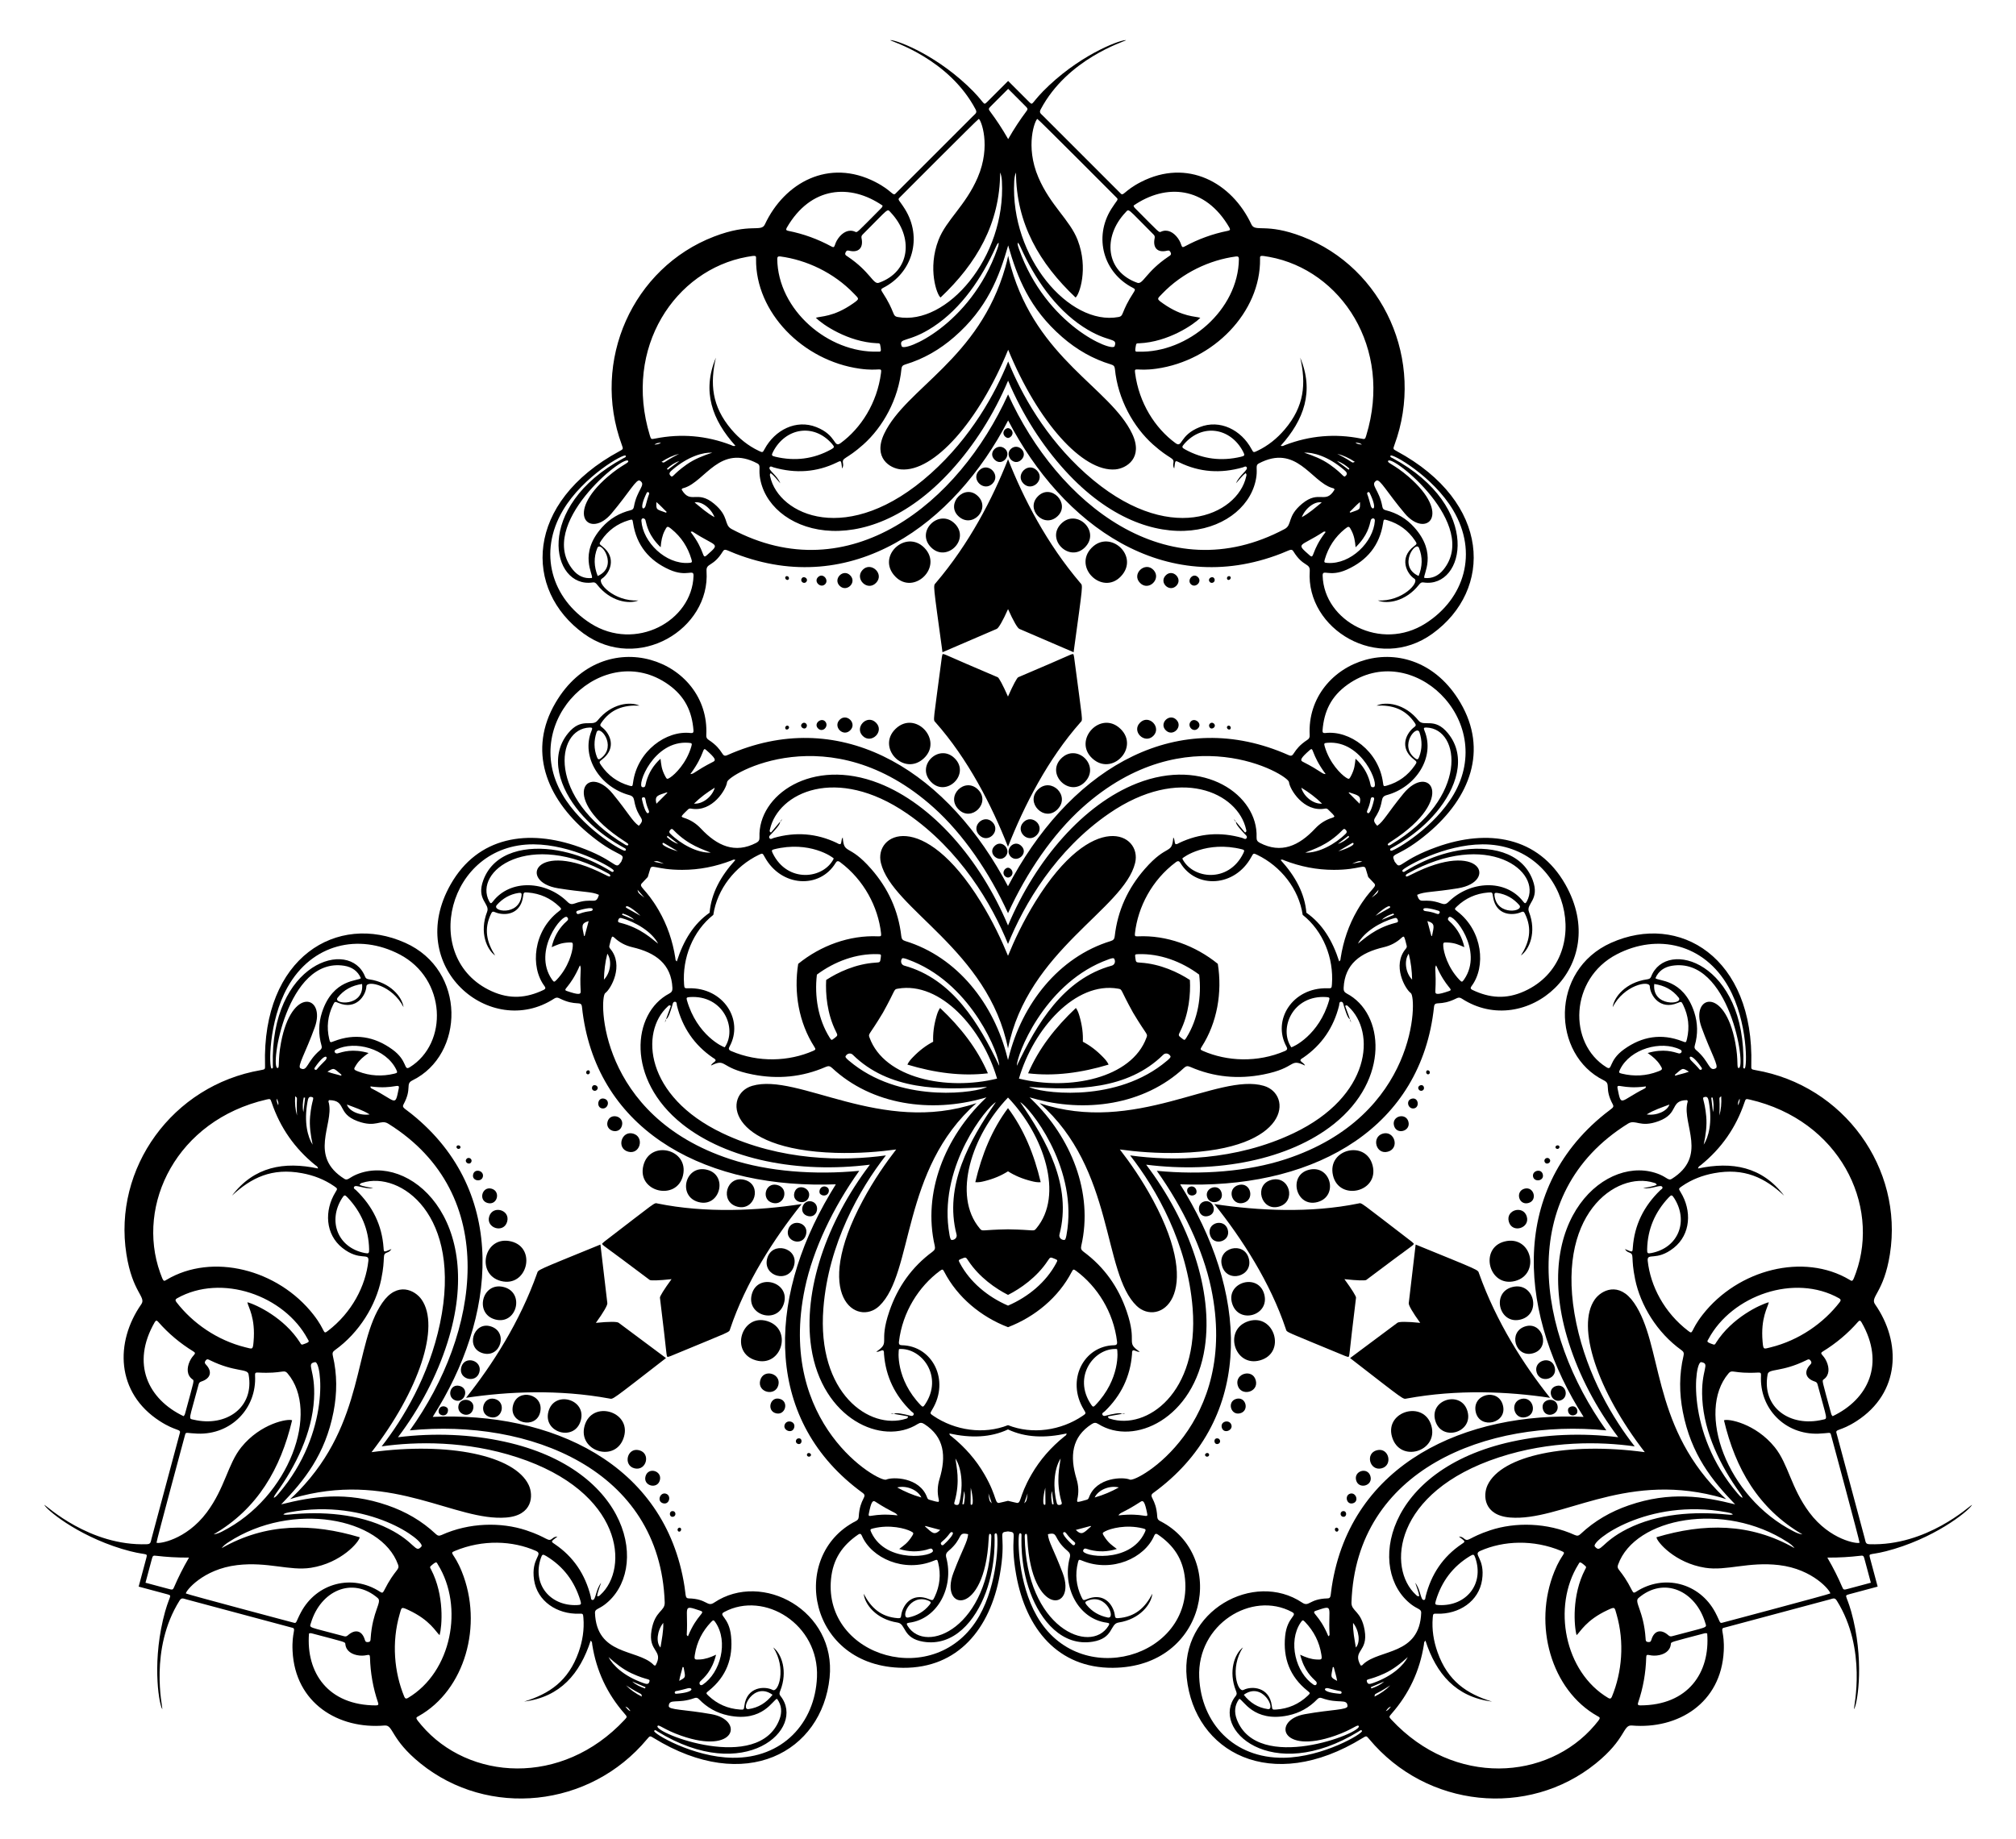 <?xml version="1.0" encoding="UTF-8"?>
<!DOCTYPE svg  PUBLIC '-//W3C//DTD SVG 1.1//EN'  'http://www.w3.org/Graphics/SVG/1.1/DTD/svg11.dtd'>
<svg enable-background="new 0 0 1834 1673.367" version="1.1" viewBox="0 0 1834 1673.4" xml:space="preserve" xmlns="http://www.w3.org/2000/svg">

	<path d="m1292 1203.7c-7.013-9.669-10.65-16.11-10.435-17.876 2.767-22.662 5.085-44.062 6.282-53.391 59.58 24.338 56.401 22.744 57.642 26.228 15.715 44.172 40.51 82.965 64.618 113.23-38.262-5.746-84.256-7.823-130.37 0.653-3.638 0.668-0.668 2.624-51.535-36.805 7.481-5.701 24.855-18.408 43.097-32.136 1.42-1.069 8.818-1.14 20.698 0.099zm-749.92 0c11.88-1.239 19.277-1.168 20.698-0.099 18.243 13.728 35.616 26.435 43.097 32.136-50.867 39.429-47.897 37.473-51.535 36.805-46.111-8.476-92.105-6.4-130.37-0.653 24.107-30.262 48.903-69.056 64.618-113.23 1.24-3.484-1.938-1.89 57.642-26.228 1.197 9.329 3.514 30.729 6.282 53.391 0.216 1.765-3.422 8.207-10.435 17.876zm374.96-649.45c-4.867 10.907-8.627 17.279-10.264 17.975-21.01 8.935-40.701 17.627-49.379 21.255-8.713-63.766-8.504-60.217-6.107-63.033 30.396-35.696 51.595-76.566 65.749-112.58 14.154 36.009 35.353 76.879 65.749 112.58 2.397 2.816 2.606-0.733-6.107 63.033-8.677-3.628-28.369-12.321-49.379-21.255-1.635-0.696-5.395-7.067-10.262-17.975zm-265.77-228.85c-5.412 23.499-3.933 44.244 14.155 65.434 6.969 8.165 15.12 14.781 24.845 19.391 3.507 1.662 3.546 1.646 5.271-1.569 9.365-17.46 28.74-27.322 47.124-20.028 18.838 7.474 15.489 19.372 22.054 14.569 18.524-13.552 33.254-36.523 36.756-63.853 0.763-5.947-0.805-1.274-19.315-3.862-52.033-7.275-94.971-51.469-94.365-99.76 0.04-3.162 0.585-3.606-8.505-1.94-64.771 11.865-112.58 82.329-88.096 162.52 1.065 3.488 1.146 3.481 4.871 2.739 23.544-4.686 46.512-2.696 68.923 5.895 1.161 0.445 2.257 1.425 3.99 0.625-21.128-23.459-30.594-49.48-17.708-80.159zm-174.49 1222.9c23.057-7.063 40.283-18.716 49.59-44.976 3.586-10.118 5.24-20.485 4.371-31.212-0.314-3.868-0.347-3.894-3.995-3.78-19.803 0.62-38.031-11.229-40.907-30.796-2.947-20.051 9.032-23.1 1.59-26.383-20.998-9.266-48.257-10.538-73.677 0.095-5.531 2.313-0.701 1.334 6.313 18.658 19.716 48.699 2.912 107.98-39.212 131.6-2.759 1.547-3.415 1.296 2.572 8.336 42.66 50.161 127.59 56.336 184.79-4.966 2.488-2.666 2.441-2.733-0.063-5.588-15.83-18.047-25.591-38.932-29.357-62.636-0.195-1.228 0.106-2.667-1.454-3.768-9.749 30.026-27.551 51.235-60.563 55.414zm1146.3-460.33c-17.645-16.436-36.35-25.529-63.745-20.459-10.555 1.953-20.361 5.704-29.215 11.821-3.193 2.206-3.199 2.248-1.277 5.35 10.438 16.84 9.291 38.55-6.217 50.824-15.891 12.577-24.521 3.728-23.644 11.815 2.474 22.818 15.002 47.06 36.92 63.759 4.769 3.634 1.506-0.06 13.002-14.796 32.317-41.424 92.058-56.513 133.58-31.843 2.719 1.616 2.83 2.309 5.933-6.396 22.11-62.026-15.007-138.66-96.697-157.55-3.552-0.822-3.587-0.748-4.807 2.849-7.714 22.733-20.921 41.628-39.566 56.742-0.966 0.782-2.363 1.242-2.536 3.143 30.878-6.569 58.146-1.757 78.272 24.743zm-457.97-682.4c1.733 0.801 2.829-0.179 3.99-0.625 22.411-8.591 45.379-10.58 68.923-5.895 3.725 0.742 3.806 0.748 4.871-2.739 24.488-80.189-23.325-150.65-88.096-162.52-9.09-1.665-8.545-1.222-8.505 1.94 0.606 48.291-42.332 92.484-94.365 99.76-18.51 2.588-20.078-2.085-19.315 3.862 3.502 27.331 18.233 50.302 36.756 63.853 6.565 4.803 3.216-7.095 22.053-14.569 18.383-7.294 37.759 2.568 47.124 20.028 1.725 3.216 1.764 3.232 5.271 1.569 9.725-4.61 17.876-11.226 24.845-19.391 18.088-21.19 19.567-41.935 14.155-65.434 12.886 30.68 3.42 56.701-17.707 80.159zm-875.83 657.66c-0.173-1.901-1.57-2.36-2.536-3.143-18.646-15.113-31.852-34.009-39.566-56.742-1.22-3.596-1.255-3.67-4.807-2.849-81.69 18.888-118.81 95.527-96.697 157.55 3.103 8.705 3.214 8.011 5.933 6.396 41.518-24.67 101.26-9.582 133.58 31.843 11.496 14.736 8.233 18.43 13.002 14.796 21.918-16.698 34.446-40.941 36.92-63.759 0.877-8.087-7.752 0.763-23.644-11.815-15.508-12.274-16.655-33.984-6.217-50.824 1.922-3.102 1.917-3.143-1.277-5.35-8.855-6.117-18.66-9.868-29.215-11.821-27.395-5.07-46.1 4.022-63.745 20.459 20.125-26.498 47.393-31.31 78.272-24.743zm1007.5 429.66c-1.56 1.1-1.259 2.54-1.454 3.768-3.766 23.704-13.526 44.589-29.357 62.636-2.505 2.855-2.551 2.922-0.063 5.588 57.202 61.302 142.13 55.126 184.79 4.966 5.987-7.04 5.331-6.789 2.572-8.336-42.124-23.621-58.928-82.903-39.212-131.6 7.014-17.324 11.844-16.345 6.313-18.658-25.42-10.632-52.679-9.361-73.677-0.095-7.442 3.284 4.537 6.332 1.59 26.383-2.875 19.567-21.103 31.416-40.907 30.796-3.647-0.114-3.681-0.088-3.995 3.78-0.87 10.727 0.785 21.094 4.371 31.212 9.307 26.26 26.534 37.913 49.59 44.976-33.009-4.18-50.811-25.389-60.563-55.414zm-441.14-1222.2c-3.386-2.37-11.914-26.258-1.883-52.276 7.072-18.342 24.635-31.253 35.665-56.893 12.479-29.008 2.942-52.632 0.993-53.333-1.094 0.363-72.899 72.459-72.281 71.849-1.794 1.772-1e-3 2.071 5.055 10.153 16.073 25.695 7.197 58.015-19.731 71.718-1.904 0.969-2.264 1.622-1.022 3.521 12.559 19.228 8.784 22.036 14.323 23.039 44.599 8.08 98.369-54.434 94.699-123.41-0.146-2.74-0.46-5.486-1.611-8.116-0.186 46.514-21.44 82.796-54.207 113.75zm-528.41 1128.1c-0.36 4.117-16.783 23.447-44.331 27.769-19.42 3.047-39.383-5.708-67.103-2.44-31.361 3.697-47.052 23.768-46.684 25.807 0.861 0.766 99.201 26.903 98.364 26.673 2.432 0.668 1.795-1.035 6.266-9.454 14.216-26.767 46.644-35.241 71.975-18.772 1.791 1.164 2.536 1.15 3.561-0.875 10.372-20.491 14.692-18.625 12.791-23.924-15.302-42.664-96.326-57.973-154.23-20.305-2.3 1.496-4.521 3.141-6.223 5.453 40.374-23.098 82.422-22.832 125.61-9.932zm1241.1-106.42c3.746-1.747 28.697 2.811 46.214 24.507 12.349 15.295 14.749 36.961 31.438 59.333 18.882 25.311 44.11 28.864 45.691 27.526 0.233-1.129-26.302-99.361-26.082-98.522-0.638-2.44-1.793-1.037-11.32-0.699-30.289 1.072-53.841-22.774-52.245-52.947 0.113-2.133-0.273-2.771-2.538-2.646-22.932 1.263-23.475-3.411-27.114 0.885-29.297 34.584-2.043 112.41 59.529 143.72 2.446 1.244 4.981 2.345 7.834 2.663-40.189-23.417-60.984-59.965-71.407-103.82zm-644.06-1135.4c-1.151 2.629-1.465 5.375-1.611 8.116-3.67 68.978 50.099 131.49 94.699 123.41 5.539-1.003 1.764-3.811 14.323-23.039 1.242-1.899 0.881-2.552-1.022-3.521-26.928-13.703-35.803-46.024-19.731-71.718 5.056-8.082 6.849-8.381 5.055-10.153 0.617 0.61-71.187-71.486-72.281-71.849-1.949 0.701-11.486 24.325 0.993 53.333 11.03 25.64 28.593 38.551 35.665 56.893 10.031 26.018 1.502 49.906-1.883 52.276-32.768-30.955-54.022-67.237-54.207-113.75zm-729.94 1239.2c2.853-0.318 5.388-1.419 7.834-2.663 61.572-31.311 88.826-109.13 59.529-143.72-3.639-4.296-4.182 0.378-27.114-0.885-2.266-0.125-2.651 0.513-2.538 2.646 1.597 30.172-21.956 54.019-52.244 52.947-9.527-0.338-10.683-1.741-11.321 0.699 0.22-0.84-26.315 97.393-26.082 98.522 1.581 1.338 26.809-2.215 45.691-27.526 16.689-22.372 19.09-44.038 31.438-59.333 17.517-21.696 42.468-26.254 46.214-24.507-10.424 43.853-31.219 80.401-71.407 103.82zm1438.2 12.537c-1.702-2.311-3.922-3.956-6.223-5.453-57.902-37.667-138.92-22.359-154.23 20.305-1.901 5.299 2.418 3.433 12.791 23.924 1.024 2.025 1.77 2.039 3.561 0.875 25.332-16.469 57.759-7.995 71.975 18.772 4.471 8.42 3.834 10.122 6.266 9.454-0.837 0.23 97.503-25.907 98.364-26.673 0.368-2.038-15.323-22.11-46.684-25.807-27.72-3.267-47.683 5.487-67.103 2.44-27.548-4.322-43.971-23.652-44.331-27.769 43.19-12.899 85.238-13.165 125.61 9.932zm-1051.8-862.32c-8.688 3.596-25.447 0.883-37.417-14.279-1.102-1.396-2.001-2.444-4.224-2.112-37.468 5.596-54.226-68.639 28.166-113.1 0.952-0.513 2.617-0.903 1.886-2.286-1.219-2.304-38.5 18.584-56.894 49.543-23.108 38.892-10.293 80.568 25.061 103.1 40.637 25.894 92.296-1.913 93.613-43.283 0.219-6.863-5.731 1.674-22.091-5.688-18.382-8.272-29.775-22.111-32.904-42.295-0.546-3.521-0.498-3.634-3.971-2.589-10.528 3.167-18.883 9.35-25.026 18.46-2.02 2.995-1.926 3.058 1.027 5.31 13.73 10.465 6.514 24.902-0.47 29.414-4.993 3.221 10.759 20.95 33.244 19.809zm122.71 952.62c7.458 5.726 13.488 21.596 6.343 39.544-0.658 1.652-1.116 2.955 0.283 4.715 23.581 29.65-32.33 81.281-112.03 32.157-0.92-0.568-2.091-1.815-2.923-0.49-1.386 2.208 35.344 24.05 71.353 24.5 45.235 0.566 74.921-31.37 76.753-73.251 2.106-48.139-47.805-78.974-84.291-59.43-6.053 3.242 4.315 4.126 6.12 21.976 2.027 20.055-4.261 36.841-20.177 49.644-2.777 2.233-2.898 2.248-0.257 4.733 8.006 7.534 17.539 11.678 28.5 12.443 3.604 0.252 3.612 0.139 4.085-3.544 2.198-17.123 18.309-18.092 25.709-14.3 5.285 2.711 12.763-19.795 0.532-38.697zm763.64-582.58c1.23-9.322 11.958-22.479 31.074-25.265 1.76-0.256 3.117-0.511 3.942-2.602 13.888-35.247 86.557-12.642 83.864 80.942-0.031 1.081-0.526 2.718 1.037 2.776 2.605 0.096 3.156-42.634-14.458-74.043-22.127-39.458-64.628-49.198-101.81-29.844-42.743 22.245-44.491 80.887-9.322 102.71 5.834 3.621 1.416-5.8 15.971-16.288 16.354-11.783 34.036-14.73 53.081-7.349 3.322 1.288 3.396 1.386 4.228-2.144 2.521-10.7 1.344-21.029-3.474-30.903-1.584-3.247-1.685-3.197-5.112-1.765-15.928 6.658-24.823-6.81-25.239-15.115-0.294-5.934-23.523-1.157-33.778 18.887zm-180.4-389.85c-6.984-4.512-14.2-18.949-0.47-29.414 2.953-2.252 3.047-2.315 1.027-5.31-6.143-9.11-14.498-15.293-25.026-18.46-3.473-1.045-3.425-0.932-3.971 2.589-3.13 20.184-14.523 34.024-32.904 42.295-16.36 7.362-22.31-1.175-22.092 5.688 1.318 41.37 52.977 69.177 93.613 43.283 35.354-22.527 48.168-64.204 25.061-103.1-18.395-30.959-55.675-51.847-56.894-49.543-0.731 1.383 0.934 1.773 1.886 2.286 82.392 44.46 65.634 118.7 28.166 113.1-2.223-0.332-3.123 0.717-4.224 2.112-11.971 15.162-28.729 17.874-37.417 14.279 22.484 1.142 38.236-16.587 33.245-19.809zm-953.37 370.96c-0.416 8.305-9.311 21.772-25.238 15.115-3.427-1.432-3.528-1.482-5.112 1.765-4.818 9.875-5.995 20.203-3.474 30.903 0.831 3.53 0.905 3.432 4.228 2.144 19.045-7.382 36.727-4.435 53.081 7.349 14.555 10.488 10.137 19.909 15.971 16.288 35.169-21.826 33.421-80.468-9.322-102.71-37.186-19.354-79.686-9.613-101.81 29.844-17.614 31.41-17.063 74.14-14.458 74.043 1.563-0.058 1.069-1.695 1.037-2.776-2.693-93.583 69.976-116.19 83.864-80.942 0.824 2.091 2.182 2.346 3.942 2.602 19.116 2.786 29.844 15.943 31.074 25.265-10.254-20.043-33.484-24.82-33.779-18.887zm797.95 640.16c7.4-3.792 23.511-2.823 25.709 14.3 0.473 3.684 0.481 3.796 4.085 3.544 10.96-0.765 20.494-4.909 28.5-12.443 2.641-2.485 2.52-2.5-0.257-4.733-15.915-12.803-22.204-29.589-20.177-49.644 1.805-17.849 12.173-18.734 6.12-21.976-36.486-19.544-86.397 11.291-84.291 59.43 1.832 41.881 31.518 73.817 76.753 73.251 36.009-0.451 72.739-22.293 71.352-24.5-0.832-1.325-2.003-0.078-2.923 0.49-79.699 49.123-135.61-2.507-112.03-32.157 1.399-1.76 0.941-3.063 0.283-4.715-7.145-17.948-1.115-33.817 6.343-39.544-12.23 18.902-4.752 41.408 0.533 38.697zm-214.18-1191.3c-13.03 30.813-30.935 58.878-51.975 81.933-79.762 87.399-167.51 55.779-173.95 4.849-0.878-6.943 1.034-9.802-2.007-11.415-34.289-18.187-47.5 16.232-66.713 22.198-0.85 0.264-2.13 0.164-2.291 1.626 8.29 13.772 13.835-0.252 29.514 12.796 14.02 11.668 8.556 19.098 15.914 23.018 107.19 57.104 206.69-23.56 251.51-122.51 44.816 98.952 144.31 179.62 251.51 122.51 7.359-3.92 1.895-11.35 15.915-23.018 15.679-13.049 21.224 0.976 29.514-12.796-0.161-1.462-1.441-1.362-2.291-1.626-19.213-5.966-32.424-40.386-66.713-22.198-3.041 1.613-1.13 4.472-2.007 11.415-6.44 50.93-94.187 82.55-173.95-4.849-21.041-23.055-38.946-51.12-51.976-81.933zm555.05 961.37c-20.17-26.691-35.523-56.229-44.969-85.978-35.809-112.78 35.448-172.96 82.775-153.07 6.451 2.711 7.972 5.797 10.889 3.969 32.895-20.601 9.693-49.253 14.132-68.874 0.196-0.868 0.923-1.926-0.262-2.797-16.072 0.294-6.699 12.108-25.839 19.161-17.115 6.308-20.818-2.139-27.892 2.273-103.05 64.279-82.941 190.78-19.654 279.07-108.1-10.664-227.71 35.172-231.85 156.55-0.284 8.333 8.882 7.316 11.977 25.291 3.461 20.103-11.457 17.892-3.675 31.958 1.347 0.592 1.9-0.567 2.553-1.171 14.773-13.656 51.187-7.887 52.581-46.676 0.124-3.44-3.308-3.214-8.882-7.446-40.886-31.042-24.397-122.84 91.174-148.22 30.486-6.692 63.744-8.165 96.944-4.043zm-1110.1 0c33.2-4.122 66.457-2.649 96.944 4.045 115.57 25.376 132.06 117.18 91.174 148.22-5.574 4.231-9.006 4.006-8.882 7.446 1.394 38.789 37.808 33.02 52.581 46.676 0.653 0.604 1.206 1.763 2.553 1.171 7.782-14.065-7.136-11.855-3.675-31.958 3.095-17.976 12.262-16.959 11.977-25.291-4.143-121.38-123.75-167.22-231.85-156.55 63.287-88.287 83.395-214.79-19.654-279.07-7.074-4.413-10.777 4.034-27.892-2.273-19.14-7.054-9.767-18.868-25.839-19.161-1.186 0.871-0.459 1.929-0.262 2.797 4.44 19.622-18.763 48.273 14.132 68.874 2.917 1.827 4.438-1.258 10.889-3.969 47.327-19.887 118.58 40.293 82.775 153.07-9.446 29.747-24.799 59.285-44.969 85.976zm380.15-1018.6c4.204-1.539 16.008-0.502 33.896-13.047 6.198-4.347 5.408-4.106 0.833-8.871-18.559-19.328-43.354-30.738-67.063-33.907-1.86-0.249-2.776 0.291-2.756 2.229 0.494 46.476 46.482 85.789 91.443 84.382 2.609-0.081 3.6 0.928 2.133-6.317-0.314-1.554-1.729-1.264-2.849-1.313-26.59-1.165-49.675-17.155-55.637-23.156zm-342.26 1198.7c-3.435-2.872-8.439-13.612-28.247-22.832-6.863-3.194-6.26-2.631-8.099 3.714-7.459 25.736-4.943 52.915 4.168 75.032 0.714 1.735 1.64 2.259 3.308 1.272 40.002-23.666 51.055-83.149 27.355-121.38-1.375-2.218-0.996-3.581-6.537 1.311-1.189 1.049-0.23 2.129 0.288 3.123 12.285 23.611 9.98 51.598 7.764 59.762zm1209.2-302.92c-0.77 4.41-7.569 14.115-5.649 35.878 0.666 7.541 0.852 6.737 7.266 5.157 26.018-6.408 48.297-22.177 62.896-41.125 1.145-1.486 1.136-2.55-0.552-3.501-40.496-22.81-97.536-2.64-118.8 37.001-1.234 2.3-2.603 2.653 4.404 5.006 1.503 0.505 1.959-0.866 2.561-1.811 14.304-22.445 39.694-34.442 47.872-36.605zm-572.79-872.58c-1.12 0.049-2.535-0.241-2.849 1.313-1.466 7.245-0.475 6.235 2.133 6.317 44.961 1.408 90.948-37.906 91.443-84.382 0.021-1.938-0.896-2.478-2.756-2.229-23.709 3.168-48.505 14.579-67.063 33.907-4.575 4.765-5.365 4.525 0.833 8.871 17.888 12.544 29.692 11.508 33.896 13.047-5.962 6-29.047 21.99-55.637 23.156zm-763.43 909.18c0.602 0.945 1.058 2.316 2.561 1.811 7.007-2.352 5.638-2.706 4.404-5.006-21.262-39.641-78.302-59.81-118.8-37.001-1.689 0.951-1.698 2.015-0.552 3.501 14.598 18.948 36.878 34.717 62.896 41.125 6.414 1.58 6.601 2.384 7.266-5.157 1.92-21.764-4.88-31.468-5.649-35.878 8.177 2.163 33.567 14.16 47.872 36.605zm1169.1 206.56c0.517-0.994 1.476-2.074 0.288-3.123-5.541-4.892-5.162-3.529-6.537-1.311-23.699 38.234-12.646 97.717 27.355 121.38 1.668 0.987 2.594 0.463 3.308-1.272 9.111-22.117 11.627-49.296 4.168-75.032-1.839-6.345-1.236-6.908-8.099-3.714-19.808 9.219-24.812 19.96-28.247 22.832-2.216-8.164-4.521-36.151 7.764-59.762zm-639.05-1241c-29.44-20.253-65.329-17.732-87.17 20.037-1.133 1.959-0.428 2.566 1.381 2.925 13.777 2.726 26.821 7.497 39.162 14.178 3.858 2.089 1.993-1.463 6.222-7.354 3.976-5.54 9.598-8.572 15.254-6.09 2.274 0.998 0.865 1.697 23.422-20.935 0.605-0.607 1.335-1.142 1.729-2.761zm-521.85 1299.2c-2.82 35.622 17.308 65.442 60.937 65.473 2.263 2e-3 2.436-0.913 1.842-2.659-4.527-13.294-6.918-26.976-7.302-41.004-0.12-4.386-2.263-0.995-9.479-1.711-6.786-0.673-12.223-4.026-12.901-10.166-0.273-2.468 1.037-1.597-29.841-9.817-0.829-0.22-1.657-0.585-3.256-0.116zm1386.1-197.68c32.26-15.369 48.021-47.711 26.233-85.51-1.13-1.961-2.009-1.653-3.224-0.266-9.249 10.568-19.903 19.479-31.859 26.826-3.738 2.297 0.27 2.457 3.258 9.065 2.81 6.213 2.625 12.598-2.353 16.256-2.001 1.471-1.902-0.099 6.419 30.752 0.223 0.827 0.321 1.726 1.526 2.877zm-634.25-1098.8c22.558 22.631 21.148 21.932 23.422 20.935 5.656-2.482 11.279 0.55 15.254 6.09 4.229 5.891 2.364 9.443 6.222 7.354 12.341-6.681 25.385-11.452 39.162-14.178 1.809-0.358 2.514-0.966 1.381-2.925-21.841-37.768-57.73-40.29-87.17-20.037 0.395 1.619 1.125 2.154 1.729 2.761zm-864.44 1095.9c8.32-30.851 8.42-29.281 6.419-30.752-4.978-3.657-5.163-10.042-2.353-16.256 2.987-6.608 6.996-6.768 3.258-9.065-11.956-7.347-22.61-16.258-31.859-26.826-1.215-1.387-2.094-1.694-3.223 0.266-21.788 37.799-6.027 70.141 26.233 85.51 1.203-1.151 1.301-2.05 1.525-2.877zm1381.3 200.68c-30.878 8.22-29.568 7.349-29.841 9.817-0.678 6.14-6.116 9.493-12.901 10.166-7.216 0.717-9.359-2.674-9.479 1.711-0.384 14.028-2.775 27.71-7.302 41.004-0.594 1.746-0.421 2.66 1.842 2.659 43.629-0.031 63.757-29.851 60.937-65.473-1.6-0.469-2.428-0.104-3.256 0.116zm-750.28-1229.1c28.986-10.24 31.605-41.865 10.827-63.926-3.589-3.81-1.044-4.43-25.547 19.98-0.982 0.978-1.363 1.871-1.039 3.417 1.866 8.867-2.776 13.471-11.4 11.318-1.958-0.489-2.595 0.319-3.23 1.823-0.82 1.942 0.617 2.597 1.795 3.386 20.969 14.058 23.344 25.857 28.594 24.002zm-455.87 1196.8c-23.362-19.983-52.059-6.438-60.775 22.586-1.506 5.013-3.314 3.12 30.076 12.135 1.338 0.361 2.302 0.245 3.478-0.809 6.746-6.05 13.054-4.332 15.501 4.214 0.555 1.94 1.574 2.088 3.194 1.886 2.091-0.261 1.94-1.833 2.035-3.247 1.692-25.189 10.722-33.145 6.491-36.765zm1264.4-203.6c-5.625 30.223 20.454 48.303 49.948 41.339 5.094-1.203 4.359 1.311-4.529-32.114-0.356-1.339-0.938-2.116-2.439-2.608-8.612-2.817-10.279-9.14-4.102-15.531 1.402-1.451 1.021-2.407 0.036-3.709-1.272-1.681-2.558-0.764-3.829-0.139-22.66 11.13-34.066 7.288-35.085 12.762zm-544.83-1017.2c1.177-0.789 2.614-1.444 1.795-3.386-0.635-1.504-1.273-2.312-3.23-1.823-8.624 2.154-13.266-2.451-11.4-11.318 0.325-1.546-0.057-2.438-1.039-3.417-24.503-24.41-21.959-23.79-25.547-19.98-20.778 22.06-18.159 53.685 10.827 63.926 5.25 1.856 7.625-9.943 28.594-24.002zm-872.2 1004.4c-1.272-0.625-2.558-1.542-3.83 0.139-0.985 1.302-1.365 2.258 0.037 3.709 6.177 6.392 4.511 12.714-4.102 15.531-1.501 0.492-2.083 1.269-2.439 2.608-8.888 33.425-9.623 30.912-4.529 32.114 29.494 6.964 55.572-11.116 49.948-41.339-1.02-5.474-12.426-1.632-35.085-12.762zm1306 253.13c0.095 1.414-0.056 2.986 2.035 3.247 1.62 0.202 2.638 0.053 3.194-1.886 2.447-8.545 8.755-10.263 15.501-4.214 1.177 1.054 2.14 1.17 3.478 0.809 33.391-9.015 31.582-7.122 30.076-12.135-8.716-29.024-37.413-42.569-60.775-22.586-4.23 3.62 4.8 11.576 6.491 36.765zm-958.53-964.92c1.478-3.091-12.428-21.896 9.124-46.008 7.06-7.898 15.797-13.094 26.066-15.641 1.825-0.453 2.653-1.294 2.978-3.132 2.822-15.964 11.545-19.87 5.443-23.78-3.105-1.99-9.673 10.735-25.858 29.923-19.452 23.06-43.518 1.006-3.233-33.629 13.028-11.201 19.552-12.298 18.404-14.281-3.552-6.137-83.767 58.028-50.206 99.137 4.45 5.449 10.211 8.236 17.282 7.411zm168.38 1019.9c-3.416 0.266-12.748 21.711-44.406 15.103-10.369-2.165-19.238-7.134-26.579-14.753-1.304-1.354-2.447-1.651-4.202-1.013-15.237 5.538-22.98-0.063-23.316 7.176-0.171 3.684 14.134 3.01 38.843 7.432 29.697 5.315 22.631 37.185-27.507 19.615-16.214-5.682-20.426-10.784-21.57-8.798-3.539 6.145 92.138 43.53 110.96-6.089 2.495-6.579 2.028-12.962-2.221-18.673zm799.1-655.78c1.938 2.826 25.177 0.185 35.282 30.906 3.31 10.063 3.441 20.228 0.513 30.394-0.52 1.807-0.206 2.945 1.224 4.145 12.414 10.426 11.435 19.933 17.873 16.604 3.276-1.694-4.46-13.745-12.986-37.355-10.245-28.376 20.888-38.191 30.74 14.014 3.187 16.883 0.874 23.081 3.166 23.079 7.091-8e-3 -8.371-101.56-60.752-93.048-6.944 1.129-12.238 4.725-15.06 11.261zm-192.96-371.56c33.561-41.108-46.653-105.27-50.206-99.137-1.148 1.983 5.377 3.08 18.404 14.281 40.285 34.635 16.218 56.69-3.233 33.629-16.185-19.188-22.753-31.913-25.858-29.923-6.102 3.91 2.621 7.816 5.443 23.78 0.325 1.839 1.153 2.68 2.978 3.132 10.269 2.547 19.006 7.744 26.066 15.641 21.552 24.112 7.646 42.917 9.124 46.008 7.071 0.826 12.832-1.961 17.282-7.411zm-999.81 360.3c-52.381-8.511-67.843 93.04-60.752 93.048 2.291 2e-3 -0.021-6.196 3.166-23.079 9.853-52.206 40.985-42.39 30.74-14.014-8.525 23.61-16.261 35.661-12.986 37.355 6.437 3.329 5.458-6.178 17.873-16.604 1.43-1.201 1.744-2.339 1.224-4.145-2.928-10.166-2.797-20.332 0.513-30.394 10.106-30.721 33.344-28.08 35.282-30.906-2.822-6.536-8.116-10.132-15.06-11.261zm811.93 685.72c18.82 49.619 114.5 12.234 110.96 6.089-1.144-1.986-5.355 3.116-21.57 8.798-50.138 17.57-57.204-14.299-27.507-19.615 24.71-4.422 39.014-3.748 38.843-7.432-0.335-7.239-8.079-1.638-23.316-7.176-1.755-0.638-2.897-0.341-4.202 1.013-7.34 7.619-16.209 12.588-26.579 14.753-31.658 6.608-40.99-14.837-44.406-15.103-4.248 5.711-4.715 12.094-2.221 18.673zm-421.76-1153.6c-1.78 3.414-1.575 3.873 2.011 4.72 17.661 4.168 34.54 2.177 50.517-6.595 3.273-1.796 3.422-2.365 1.012-5.12-16.749-19.143-42.325-14.513-53.54 6.995zm-178.49 1049.6c3.847-0.166 4.142-0.572 3.082-4.102-5.221-17.379-15.385-31.002-30.97-40.451-3.192-1.936-3.759-1.781-4.94 1.683-8.205 24.078 8.593 43.912 32.828 42.87zm998.19-370.21c-2.067-3.248-2.567-3.301-5.093-0.618-12.44 13.211-19.156 28.824-19.547 47.046-0.081 3.732 0.337 4.146 3.928 3.437 24.954-4.933 33.732-29.398 20.712-49.865zm-445.77-686.35c-2.41 2.755-2.26 3.323 1.012 5.12 15.976 8.772 32.855 10.763 50.517 6.595 3.587-0.846 3.791-1.306 2.011-4.72-11.214-21.509-36.79-26.139-53.54-6.995zm-745.45 736.22c3.591 0.709 4.008 0.296 3.928-3.437-0.391-18.222-7.107-33.835-19.547-47.046-2.526-2.683-3.027-2.63-5.093 0.618-13.02 20.467-4.242 44.932 20.712 49.865zm1010.3 277.47c-1.181-3.464-1.748-3.619-4.94-1.683-15.585 9.45-25.749 23.072-30.97 40.451-1.06 3.53-0.765 3.936 3.082 4.102 24.235 1.042 41.033-18.792 32.828-42.87zm-741.15-919.67c-11.071-10.678-12.592-19.841-13.829-24.62-0.533-2.062-3.912-2.585-3.696 0.542 1.33 19.34 22.021 39.739 42.966 38.334 3.159-0.212 3.397-0.499 2.549-3.366-3.25-11.005-9.236-20.246-18.175-27.476-3.687-2.982-3.945-2.781-6.154 1.554-2.264 4.444-3.197 9.22-3.661 15.032zm50.413 1007.7c-3.712 14.927-10.886 20.826-14.407 24.286-1.519 1.493-0.283 4.681 2.318 2.93 16.084-10.821 23.405-38.94 11.715-56.377-1.763-2.63-2.13-2.693-4.19-0.525-7.906 8.317-12.916 18.121-14.708 29.478-0.739 4.684-0.436 4.806 4.423 4.552 4.982-0.26 9.584-1.84 14.849-4.344zm847.47-547.5c14.783-4.249 23.479-0.985 28.236 0.334 2.053 0.569 4.195-2.095 1.379-3.472-17.413-8.518-45.426-0.799-54.682 18.042-1.396 2.842-1.267 3.191 1.641 3.891 11.156 2.688 22.151 2.125 32.882-2.002 4.426-1.702 4.38-2.026 1.731-6.106-2.717-4.184-6.387-7.38-11.187-10.687zm-269.35-475.21c-2.209-4.335-2.467-4.536-6.154-1.554-8.939 7.23-14.925 16.471-18.175 27.476-0.848 2.868-0.61 3.154 2.549 3.366 20.945 1.405 41.636-18.995 42.966-38.334 0.216-3.127-3.163-2.604-3.696-0.542-1.237 4.779-2.757 13.942-13.829 24.62-0.463-5.812-1.396-10.588-3.661-15.032zm-905.41 485.9c-2.649 4.081-2.695 4.405 1.731 6.106 10.731 4.126 21.726 4.69 32.882 2.002 2.907-0.7 3.037-1.049 1.641-3.891-9.256-18.841-37.268-26.561-54.681-18.042-2.816 1.377-0.674 4.041 1.379 3.472 4.757-1.319 13.453-4.583 28.236-0.334-4.801 3.307-8.471 6.503-11.188 10.687zm873.51 541.16c4.859 0.254 5.162 0.131 4.423-4.552-1.792-11.356-6.802-21.161-14.708-29.478-2.06-2.168-2.427-2.105-4.19 0.525-11.689 17.436-4.368 45.555 11.715 56.377 2.601 1.75 3.837-1.437 2.318-2.93-3.521-3.461-10.695-9.359-14.407-24.286 5.266 2.503 9.868 4.083 14.849 4.344zm-289.17-1289.2c-1.145 0.735-2.015 2.702-2.587 3.976-12.602 28.076-31.196 55.719-56.876 72.587-22.882 15.031-31.764 9.339-28.727 17.697 2.048 5.637 62.381-18.944 86.966-88.397 0.663-1.876 1.397-3.743 1.224-5.863zm-650.78 1157.1c1.209 0.625 3.348 0.394 4.737 0.252 30.616-3.124 63.853-0.843 91.3 12.962 24.459 12.301 23.97 22.839 29.69 16.03 3.858-4.592-47.596-44.552-120.04-31.116-1.957 0.364-3.941 0.662-5.69 1.872zm1327.5-14.959c-0.064-1.359-1.333-3.096-2.15-4.229-18.014-24.952-32.656-54.876-34.425-85.55-1.576-27.332 7.794-32.178-0.963-33.727-5.905-1.045-14.785 63.495 33.071 119.51 1.295 1.515 2.545 3.084 4.467 3.993zm-658.19-1136.3c24.585 69.453 84.918 94.033 86.966 88.397 3.037-8.358-5.845-2.666-28.727-17.697-25.68-16.868-44.274-44.511-56.876-72.587-0.572-1.274-1.442-3.241-2.587-3.976-0.174 2.119 0.56 3.986 1.224 5.863zm-673.45 1132.3c47.855-56.018 38.976-120.56 33.071-119.51-8.757 1.549 0.614 6.395-0.963 33.727-1.768 30.673-16.411 60.598-34.425 85.55-0.817 1.132-2.086 2.869-2.15 4.229 1.922-0.91 3.172-2.479 4.467-3.993zm1317.3 17.079c-72.44-13.435-123.89 26.525-120.04 31.116 5.72 6.809 5.232-3.729 29.69-16.03 27.448-13.805 60.685-16.087 91.3-12.962 1.389 0.142 3.528 0.372 4.737-0.252-1.748-1.21-3.732-1.508-5.69-1.872zm-1027.1-851.91c19.418-8.654 2.618-32.838-0.345-25.474-3.4 8.449-3.119 16.809 0.345 25.474zm159.05 1018c-17.204-12.49-29.748 14.151-21.888 13.036 9.017-1.281 16.117-5.704 21.888-13.036zm802.11-646.76c-2.214 21.143 27.129 18.686 22.234 12.438-5.618-7.17-12.999-11.106-22.234-12.438zm-214.01-396.74c-2.964-7.364-19.763 16.82-0.345 25.474 3.464-8.665 3.745-17.025 0.345-25.474zm-983.74 409.18c-4.896 6.249 24.448 8.706 22.234-12.438-9.237 1.333-16.617 5.269-22.234 12.438zm846.23 647.36c7.859 1.115-4.685-25.526-21.888-13.036 5.771 7.332 12.871 11.755 21.888 13.036zm-525.09-1071.1c13.464 17.38 10.112 25.22 14.586 21.265 13.155-11.629 8.857-7.401-12.185-21.131-0.567-0.37-1.158-0.938-2.401-0.134zm-2.43 1004.8c8.32-20.35 16.785-21.367 11.123-23.264-16.648-5.578-10.838-3.97-12.208 21.118-0.036 0.676-0.233 1.472 1.085 2.146zm871.4-500.3c-21.784 2.97-26.897-3.853-25.709 2 3.493 17.207 1.981 11.371 24.393 0.013 0.604-0.306 1.391-0.534 1.316-2.013zm-293.68-504.37c-21.042 13.73-25.34 9.502-12.185 21.131 4.474 3.955 1.122-3.884 14.586-21.265-1.243-0.804-1.834-0.236-2.401 0.134zm-865.25 506.38c22.412 11.358 20.899 17.194 24.393-0.013 1.188-5.852-3.925 0.971-25.709-2-0.075 1.479 0.712 1.707 1.316 2.013zm871.17 496.14c-1.37-25.088 4.441-26.696-12.208-21.118-5.662 1.897 2.803 2.914 11.123 23.264 1.317-0.674 1.121-1.47 1.085-2.146zm-561.54-1074.8c-8.144-0.462-21.714 3.235-36.017 15.356-2.417 2.049-3.959 3.532-2.023 5.569 2.321 2.444 1.398-0.711 14.553-10.027 7.158-5.069 15.211-8.208 23.487-10.898zm-94.371 1095.9c3.672 7.284 13.658 17.187 31.307 23.513 2.983 1.069 5.038 1.662 5.835-1.033 0.956-3.232-1.314-0.855-15.96-7.59-7.969-3.664-14.714-9.068-21.182-14.89zm996.28-466.23c4.472-6.822 8.056-20.422 4.71-38.869-0.566-3.118-1.08-5.194-3.812-4.537-3.277 0.788-0.083 1.566 1.407 17.616 0.811 8.734-0.497 17.277-2.305 25.79zm-340.06-618.79c13.155 9.316 12.231 12.47 14.553 10.027 1.935-2.037 0.394-3.521-2.023-5.569-14.303-12.121-27.873-15.818-36.017-15.356 8.276 2.689 16.329 5.828 23.487 10.898zm-927.7 593c1.49-16.051 4.684-16.828 1.407-17.616-2.732-0.658-3.246 1.419-3.812 4.537-3.346 18.447 0.238 32.047 4.71 38.869-1.808-8.513-3.116-17.056-2.305-25.79zm977.4 506.91c-14.646 6.735-16.915 4.358-15.96 7.59 0.797 2.695 2.852 2.102 5.835 1.033 17.649-6.326 27.635-16.23 31.307-23.513-6.468 5.821-13.212 11.225-21.182 14.89zm-609.48-1052.1c-3.329-8.403-11.982-14.765-18.153-13.403 5.988 4.823 11.486 9.854 18.153 13.403zm-46.652 1006.1c-5.613 7.084-6.796 17.76-2.531 22.422 1.182-7.597 2.79-14.873 2.531-22.422zm894.64-462.65c8.942 1.319 18.778-2.994 20.684-9.019-7.17 2.774-14.276 5.02-20.684 9.019zm-295.61-556.86c-6.17-1.362-14.824 5-18.152 13.403 6.667-3.549 12.165-8.58 18.152-13.403zm-886.82 547.84c1.905 6.025 11.742 10.337 20.684 9.019-6.408-3.999-13.514-6.245-20.684-9.019zm917.85 494.09c4.265-4.662 3.081-15.338-2.531-22.422-0.26 7.549 1.348 14.825 2.531 22.422zm-646.11-1039c2.266-8.701 3.209-10.68 3.209-10.681 0.37-1.328-1.463-2.604-2.323-0.81-7.743 16.146-1.995 15.749-0.886 11.491zm38.347 1076.1c-8.668 2.388-10.854 2.561-10.854 2.561-1.335 0.344-1.524 2.569 0.46 2.417 17.855-1.368 14.636-6.147 10.394-4.978zm912.76-571.26c6.402 6.312 7.645 8.119 7.645 8.12 0.965 0.984 2.987 0.035 1.863-1.607-10.112-14.779-12.641-9.602-9.508-6.513zm-292.36-516.33c-0.861-1.794-2.693-0.518-2.323 0.81 1e-3 1e-3 0.944 1.98 3.209 10.681 1.109 4.258 6.857 4.655-0.886-11.491zm-959.73 522.85c-1.123 1.642 0.898 2.591 1.863 1.607 0-1e-3 1.243-1.807 7.645-8.12 3.133-3.089 0.604-8.266-9.508 6.513zm932.66 569.73c1.984 0.152 1.795-2.073 0.46-2.417-1e-3 0-2.187-0.173-10.854-2.561-4.242-1.169-7.461 3.61 10.394 4.978zm-613.09-1074.7c0.189-0.231 0.379-0.461 0.568-0.692-3.064-2.828-5.764-6.044-9.364-8.978-0.247 7.483-0.128 6.393 8.796 9.67zm15.948 1050.5c-0.295-0.048-0.588-0.098-0.883-0.146-0.917 4.068-2.353 8.014-3.093 12.598 6.603-3.527 5.6-3.085 3.976-12.452zm901.79-539.06 0.315 0.837c3.981-1.24 8.116-1.969 12.457-3.62-6.356-3.955-5.472-3.307-12.772 2.783zm-286.48-521.11c-3.6 2.934-6.299 6.15-9.364 8.978 0.189 0.231 0.379 0.461 0.568 0.692 8.924-3.278 9.043-2.188 8.796-9.67zm-939.3 518.33c4.341 1.651 8.476 2.38 12.457 3.62l0.315-0.837c-7.3-6.091-6.416-6.739-12.772-2.783zm918.54 554.3c-0.741-4.585-2.176-8.531-3.093-12.598-0.295 0.048-0.588 0.098-0.883 0.146-1.624 9.367-2.627 8.925 3.976 12.452zm-614.64-1109.2c3.68 1.268-0.782 1.365 16.017-7.316-5.534 1.419-10.606 3.751-16.017 7.316zm-17.893 1123.5c-0.742-3.822 1.573-5e-3 -14.344-10.213 3.995 4.083 8.551 7.309 14.344 10.213zm981.93-546.26c-2.939 2.553-0.791-1.359-1.673 17.529 1.539-5.501 2.055-11.06 1.673-17.529zm-349.29-584.56c16.798 8.68 12.336 8.584 16.017 7.316-5.412-3.566-10.484-5.898-16.017-7.316zm-946.34 602.09c-0.882-18.888 1.266-14.976-1.673-17.529-0.381 6.469 0.135 12.028 1.673 17.529zm994.6 518.51c-15.917 10.208-13.602 6.391-14.344 10.213 5.793-2.904 10.349-6.13 14.344-10.213zm-658.05-1107.1c0.24 0.333 0.481 0.666 0.721 0.999 3.529-2.644 7.058-5.287 10.588-7.931-4.416 1.414-7.996 3.989-11.309 6.932zm-19.966 1109.9c0.168-0.375 0.336-0.749 0.505-1.124-4.054-1.735-8.108-3.469-12.162-5.204 3.432 3.118 7.451 4.932 11.657 6.328zm971.22-537.68c-0.409 0.041-0.817 0.083-1.226 0.125 0.525 4.378 1.05 8.756 1.574 13.134 0.985-4.531 0.545-8.918-0.348-13.259zm-341.71-579.2c3.529 2.644 7.058 5.287 10.588 7.931 0.24-0.333 0.481-0.666 0.721-0.999-3.313-2.944-6.893-5.519-11.309-6.932zm-940.3 592.46c0.525-4.378 1.05-8.756 1.574-13.134-0.409-0.041-0.817-0.083-1.226-0.125-0.892 4.34-1.332 8.727-0.348 13.259zm983.23 518.1c-4.054 1.735-8.108 3.469-12.162 5.204 0.169 0.375 0.336 0.749 0.505 1.124 4.205-1.397 8.224-3.211 11.657-6.328zm-663.78-1125.4c1.724-0.41 3.729 8e-3 5.859-1.995-2.674 0.48-4.494 0.538-5.859 1.995zm-21.852 1152.3c-1.217-1.288-1.858-3.234-4.658-4.076 1.753 2.075 2.713 3.622 4.658 4.076zm1008.9-557.25c-0.507 1.698-1.872 3.226-1.201 6.072 0.921-2.556 1.78-4.161 1.201-6.072zm-349.44-597.09c2.13 2.003 4.135 1.586 5.859 1.995-1.365-1.457-3.185-1.515-5.859-1.995zm-979.97 603.16c0.67-2.846-0.694-4.374-1.201-6.072-0.58 1.911 0.28 3.516 1.201 6.072zm1012.3 547.1c-2.8 0.843-3.441 2.788-4.658 4.076 1.945-0.453 2.905-2 4.658-4.076zm-348.24-1170.3c-49.269 94.967-142.05 162.39-248.28 121.18-8.176-3.172-9.493-4.859-11.263-1.98-8.884 14.456-15.362 10.255-14.844 18.047 3.492 52.593-62.083 92.643-111.65 56.801-55.001-39.774-53.849-119.4 32.487-166.07 3.443-1.861 3.503-1.876 2.12-5.629-28.24-76.635 10.047-161.25 83.909-189.65 33.083-12.722 42.709-3.572 46.212-11.054 17.819-38.07 58.183-60.323 100.53-38.578 15.711 8.068 15.772 13.573 18.708 10.137 0.067-0.078 69.868-69.875 69.941-69.948 2.555-2.555 4.15-3.191 2.462-6.372-24.451-46.062-76.024-61.594-77.715-62.849 3.194-1.023 37.864 10.935 70.025 41.035 17.366 16.254 14.102 19.054 18.252 15.149 0.031-0.029 7.017-7.013 19.103-19.098 12.086 12.084 19.072 19.069 19.103 19.098 4.15 3.905 0.886 1.105 18.252-15.149 32.162-30.1 66.831-42.058 70.025-41.035-1.69 1.256-53.263 16.788-77.715 62.849-1.689 3.181-0.094 3.816 2.462 6.372 0.073 0.073 69.873 69.87 69.941 69.948 2.936 3.436 2.998-2.069 18.708-10.137 42.344-21.745 82.708 0.508 100.53 38.578 3.502 7.482 13.128-1.667 46.212 11.054 73.863 28.403 112.15 113.02 83.909 189.65-1.382 3.753-1.323 3.768 2.12 5.629 86.336 46.665 87.488 126.29 32.487 166.07-49.563 35.842-115.14-4.208-111.65-56.801 0.518-7.792-5.96-3.591-14.844-18.047-1.769-2.879-3.087-1.192-11.263 1.98-106.22 41.208-199.01-26.213-248.28-121.18zm-523.49 906.71c106.88-4.815 211.66 41.827 229.08 154.42 1.341 8.666 0.539 10.651 3.917 10.744 16.961 0.466 16.562 8.176 23.051 3.832 43.8-29.321 111.27 7.444 105.01 68.288-6.945 67.519-76.482 106.34-160.06 54.899-3.333-2.052-3.376-2.096-5.935 0.978-52.248 62.774-144.67 71.924-206.2 22.158-27.559-22.29-24.448-35.201-32.679-34.493-41.879 3.604-81.333-20.226-83.673-67.77-0.868-17.64 3.869-20.445-0.575-21.27-0.102-0.019-95.448-25.57-95.547-25.597-3.491-0.935-4.839-1.999-6.749 1.054-27.665 44.206-15.33 96.636-15.572 98.728-2.483-2.255-9.462-38.259 0.524-81.161 5.393-23.166 9.451-21.739 3.993-23.381-0.041-0.012-9.582-2.57-26.09-6.995 4.422-16.509 6.978-26.051 6.988-26.092 1.307-5.547 0.514-1.319-22.245-8.232-42.148-12.803-69.839-36.848-70.55-40.126 1.933 0.836 41.17 37.733 93.287 35.878 3.599-0.128 3.352-1.827 4.287-5.318 0.027-0.099 25.572-95.447 25.607-95.545 1.508-4.261-3.291-1.562-18.133-11.133-40.004-25.799-40.914-71.881-16.854-106.35 4.729-6.774-8.008-10.536-13.532-45.548-12.333-78.169 41.801-153.63 122.29-167.49 3.941-0.679 3.925-0.738 3.814-4.651-2.755-98.102 65.629-138.91 127.58-111.17 55.822 25.002 53.925 101.82 6.632 125.09-7.007 3.448-0.13 6.957-8.207 21.879-1.609 2.972 0.511 3.269 7.346 8.764 88.8 71.391 76.804 185.46 19.194 275.61zm1047 0c-57.609-90.152-69.606-204.22 19.194-275.61 6.834-5.495 8.955-5.792 7.346-8.764-8.077-14.922-1.2-18.431-8.207-21.879-47.293-23.272-49.19-100.09 6.632-125.09 61.946-27.745 130.33 13.067 127.58 111.17-0.11 3.912-0.127 3.972 3.814 4.651 80.488 13.861 134.62 89.325 122.29 167.49-5.525 35.012-18.261 38.773-13.532 45.548 24.06 34.467 23.15 80.549-16.854 106.35-14.842 9.572-19.64 6.872-18.133 11.133 0.034 0.098 25.58 95.445 25.606 95.545 0.935 3.491 0.688 5.19 4.287 5.318 52.116 1.855 91.354-35.042 93.286-35.878-0.711 3.278-28.402 27.324-70.55 40.126-22.759 6.913-23.552 2.685-22.245 8.232 0.01 0.041 2.565 9.583 6.988 26.092-16.508 4.425-26.05 6.982-26.09 6.995-5.457 1.642-1.4 0.214 3.993 23.381 9.986 42.903 3.008 78.907 0.524 81.161-0.242-2.092 12.093-54.521-15.572-98.728-1.91-3.053-3.258-1.989-6.749-1.054-0.1 0.027-95.446 25.577-95.547 25.597-4.444 0.825 0.293 3.63-0.575 21.27-2.341 47.544-41.794 71.374-83.673 67.77-8.231-0.708-5.12 12.203-32.679 34.493-61.529 49.765-153.95 40.616-206.2-22.158-2.559-3.074-2.602-3.03-5.935-0.978-83.581 51.437-153.12 12.62-160.06-54.899-6.259-60.844 61.214-97.609 105.01-68.288 6.489 4.344 6.09-3.366 23.051-3.832 3.378-0.093 2.576-2.078 3.917-10.744 17.426-112.6 122.21-159.24 229.09-154.43zm-523.49-1208.4c-4.743 4.743-9.544 9.545-14.406 14.407-3.9 3.9-3.944 3.636-1.463 6.96 4.808 6.443 10.177 14.386 15.869 24.34 5.693-9.953 11.061-17.897 15.869-24.34 2.481-3.323 2.437-3.059-1.463-6.96-4.862-4.862-9.663-9.664-14.406-14.407zm-784.8 1359.3c6.479 1.736 13.039 3.493 19.68 5.273 5.328 1.428 5.121 1.597 6.759-2.213 3.175-7.385 7.371-16.006 13.144-25.913-11.466 0.047-21.03-0.631-29.013-1.573-4.118-0.487-3.868-0.581-5.296 4.747-1.779 6.641-3.537 13.2-5.274 19.679zm1569.6 0c-1.736-6.479-3.494-13.038-5.274-19.679-1.428-5.328-1.177-5.234-5.296-4.747-7.984 0.943-17.547 1.62-29.013 1.573 5.773 9.907 9.969 18.528 13.144 25.913 1.638 3.81 1.431 3.64 6.759 2.213 6.641-1.78 13.201-3.537 19.68-5.273zm-784.8-1216.8c-8.251 28.918-19.199 57.322-49.137 83.34-13.112 11.395-27.783 19.921-44.429 24.931-2.266 0.682-3.277 1.596-3.521 4.091-2.69 27.546-16.89 52.893-34.683 68.761-15.741 14.038-19.419 11.581-18.504 16.926 0.231 1.347 0.407 2.932-0.774 4.953-0.993-7.597-0.614-7.559-4.701-5.572-18.436 8.965-37.569 10.247-57.66 4.513-1.172-0.334-2.685-1.534-3.578-0.141-1.628 2.539 6.703 7.088 9.68 14.571-2.882-3.123-5.314-6.673-8.781-9.241-1.096 1.26-0.597 2.247-0.39 3.193 7.632 34.915 70.716 64.692 146.1-2.862 36.554-32.758 58.508-72.53 70.38-101.93 11.872 29.396 33.826 69.168 70.38 101.93 75.382 67.554 138.47 37.777 146.1 2.862 0.206-0.946 0.706-1.933-0.39-3.193-3.467 2.568-5.9 6.118-8.781 9.241 2.977-7.483 11.308-12.032 9.68-14.571-0.894-1.393-2.406-0.194-3.578 0.141-20.09 5.734-39.224 4.452-57.66-4.513-4.087-1.987-3.708-2.025-4.701 5.572-1.181-2.021-1.005-3.606-0.774-4.953 0.916-5.345-2.763-2.888-18.504-16.926-17.792-15.868-31.992-41.214-34.683-68.761-0.244-2.495-1.256-3.409-3.521-4.091-16.646-5.01-31.318-13.536-44.429-24.931-29.938-26.019-40.886-54.422-49.137-83.34zm-661.35 1145.5c29.17-7.314 59.241-12.034 96.743 0.884 16.425 5.657 31.144 14.1 43.806 26.011 1.723 1.621 3.021 2.041 5.303 1.004 25.201-11.444 54.252-11.819 76.89-4.344 20.027 6.613 19.739 11.027 23.91 7.562 1.051-0.873 2.336-1.819 4.676-1.807-6.083 4.658-6.239 4.311-2.475 6.857 16.982 11.483 27.659 27.412 32.739 47.678 0.297 1.182 0.014 3.092 1.667 3.169 3.013 0.14 2.787-9.349 7.779-15.669-1.264 4.057-3.122 7.938-3.612 12.225 1.639 0.319 2.244-0.607 2.96-1.259 26.421-24.067 20.667-93.588-75.528-125.09-46.646-15.278-92.067-14.404-123.46-9.988 19.522-24.979 42.988-63.877 53.081-111.91 20.813-99.059-36.517-138.8-70.57-127.96-0.923 0.294-2.027 0.355-2.57 1.934 3.958 1.719 8.248 2.05 12.393 2.984-7.969 1.164-16.074-3.777-17.459-1.097-0.76 1.471 1.035 2.18 1.911 3.028 15.011 14.532 23.467 31.743 24.921 52.192 0.323 4.533 0.1 4.224 7.176 1.285-1.16 2.033-2.621 2.673-3.903 3.147-5.087 1.88-1.12 3.837-5.406 24.487-4.846 23.343-19.696 48.313-42.207 64.416-2.039 1.459-2.325 2.792-1.782 5.095 3.984 16.92 3.937 33.89 0.624 50.942-7.565 38.94-26.689 62.622-47.607 84.227zm1322.7 0c-20.919-21.605-40.043-45.287-47.606-84.224-3.313-17.053-3.361-34.022 0.624-50.942 0.542-2.303 0.257-3.636-1.782-5.095-22.511-16.103-37.361-41.074-42.207-64.416-4.287-20.651-0.319-22.608-5.406-24.487-1.282-0.474-2.743-1.113-3.903-3.147 7.075 2.939 6.853 3.247 7.176-1.285 1.454-20.448 9.91-37.659 24.921-52.192 0.876-0.848 2.671-1.558 1.911-3.028-1.385-2.68-9.49 2.261-17.459 1.097 4.146-0.934 8.436-1.266 12.393-2.984-0.543-1.579-1.647-1.64-2.57-1.934-34.054-10.848-91.383 28.896-70.57 127.96 10.092 48.036 33.559 86.934 53.081 111.91-31.393-4.417-76.814-5.29-123.46 9.988-96.194 31.505-101.95 101.03-75.528 125.09 0.716 0.652 1.321 1.578 2.96 1.259-0.49-4.287-2.348-8.168-3.612-12.225 4.992 6.32 4.766 15.809 7.779 15.669 1.654-0.077 1.37-1.987 1.667-3.169 5.08-20.266 15.757-36.195 32.739-47.678 3.764-2.546 3.608-2.199-2.475-6.857 2.341-0.012 3.625 0.933 4.677 1.807 4.171 3.466 3.882-0.949 23.91-7.562 22.638-7.475 51.689-7.099 76.89 4.344 2.283 1.036 3.58 0.617 5.303-1.004 12.661-11.911 27.381-20.354 43.805-26.011 37.501-12.921 67.573-8.201 96.742-0.887zm-661.35-1050.6c-26.823 65.408-67.715 111.43-97.495 108.87-10.197-0.876-25.721-10.595-15.262-32.534 19.785-41.501 86.325-67.699 110.2-151.5 0.977-3.428 1.857-6.875 2.555-10.347 0.698 3.472 1.579 6.919 2.555 10.347 23.876 83.807 90.416 110 110.2 151.5 10.46 21.939-5.065 31.658-15.262 32.534-29.778 2.559-70.67-43.463-97.493-108.87zm-579.16 1003.1c70.056-9.475 130.36 2.928 143.03 29.997 4.34 9.269 3.685 27.573-20.544 29.484-45.834 3.617-101.79-40.91-186.31-19.684-3.457 0.868-6.883 1.829-10.238 2.96 2.658-2.341 5.203-4.827 7.683-7.387 60.64-62.581 50.058-133.3 76.107-171.19 13.77-20.028 29.949-11.443 35.806-3.05 17.105 24.511-2.305 82.935-45.539 138.87zm1158.3 0c-43.234-55.933-62.644-114.36-45.538-138.87 5.857-8.393 22.036-16.978 35.806 3.05 26.049 37.885 15.466 108.61 76.107 171.19 2.48 2.56 5.025 5.046 7.683 7.387-3.356-1.131-6.781-2.092-10.238-2.96-84.517-21.226-140.47 23.301-186.31 19.684-24.229-1.911-24.884-20.215-20.544-29.484 12.673-27.07 72.976-39.473 143.03-29.998z"/>
	<path d="m1104.7 1095.6c40.013 6.065 87.506 8.375 131.03-0.512 3.453-0.705-0.108-2.512 48.329 34.57 0.788 0.603 1.466 1.351 2.119 1.959-0.413 1.825 0.933-0.325-43.259 33.029-0.894 0.675-8.028 0.589-19.868-0.715 7.049 9.602 10.691 15.737 10.553 16.848-6.79 54.948-5.6 52.707-6.975 53.978-0.854-0.262-1.84-0.475-2.756-0.856-56.333-23.407-52.987-21.227-54.103-24.569-14.064-42.137-39.811-82.113-65.071-113.73zm-375.43 0c-25.259 31.619-51.007 71.595-65.072 113.73-1.116 3.343 2.23 1.162-54.103 24.569-0.916 0.381-1.902 0.594-2.756 0.856-1.374-1.27-0.185 0.971-6.975-53.978-0.137-1.111 3.504-7.247 10.553-16.848-11.84 1.304-18.974 1.39-19.868 0.715-44.192-33.354-42.846-31.204-43.259-33.029 0.654-0.609 1.331-1.356 2.119-1.959 48.438-37.083 44.876-35.275 48.329-34.57 43.525 8.887 91.019 6.577 131.03 0.512zm187.71-325.13c-14.754-37.685-36.5-79.97-65.959-113.22-2.337-2.638-2.122 1.35 5.774-59.14 0.128-0.984 0.437-1.945 0.637-2.815 1.787-0.555-0.748-0.646 50.233 20.949 1.031 0.437 4.524 6.658 9.314 17.563 4.791-10.906 8.283-17.127 9.314-17.563 50.982-21.594 48.446-21.503 50.233-20.949 0.2 0.87 0.509 1.831 0.637 2.815 7.896 60.49 8.111 56.502 5.774 59.14-29.457 33.249-51.203 75.535-65.957 113.22zm-351.81 13.634c0.307-0.807 0.623-1.612 0.947-2.417 2.275-5.65-5.824-2.175-31.431-23.784-38.18-32.218-54.529-75.426-29.317-118.44 43.713-74.585 140.74-39.431 137.15 29.446-0.103 1.978 0.415 3.184 2.112 4.295 14.457 9.468 11.297 16.458 17.097 13.882 100.03-44.432 194.12 10.03 250.64 110.84 1.639 2.924 3.177 5.745 4.62 8.464 1.443-2.719 2.98-5.539 4.62-8.464 56.516-100.82 150.6-155.28 250.64-110.84 5.8 2.576 2.64-4.414 17.097-13.882 1.697-1.111 2.215-2.316 2.112-4.295-3.593-68.876 93.439-104.03 137.15-29.446 25.212 43.019 8.863 86.227-29.317 118.44-25.607 21.609-33.706 18.134-31.431 23.784 0.324 0.804 0.639 1.61 0.947 2.417 0.545 0.67 1.085 1.346 1.619 2.028 3.755 4.795 4.796-3.956 36.313-15.328 46.991-16.956 92.586-9.511 117.24 33.833 42.736 75.149-36.224 141.6-94.077 104.05-1.662-1.078-2.965-1.232-4.775-0.318-15.428 7.786-19.901 1.554-20.57 7.866-11.538 108.85-105.74 163.1-221.31 161.63-3.352-0.042-6.564-0.121-9.64-0.231 1.633 2.609 3.307 5.351 5.02 8.233 59.051 99.351 59.173 208.06-29.323 272.48-5.131 3.735 2.502 4.493 3.473 21.747 0.114 2.025 0.899 3.076 2.664 3.976 61.445 31.327 43.373 132.94-43.075 133.5-49.861 0.325-79.106-35.438-87.918-84.612-5.91-32.981 1.148-38.258-4.882-39.112-0.858-0.122-1.714-0.251-2.566-0.388-0.853 0.137-1.708 0.267-2.566 0.388-6.03 0.855 1.029 6.131-4.882 39.112-8.812 49.174-38.057 84.937-87.918 84.612-86.449-0.564-104.52-102.17-43.075-133.5 1.765-0.9 2.55-1.951 2.663-3.976 0.971-17.254 8.604-18.012 3.473-21.747-88.496-64.416-88.374-173.13-29.323-272.48 1.713-2.882 3.387-5.624 5.02-8.233-3.076 0.11-6.288 0.189-9.64 0.231-115.57 1.464-209.77-52.786-221.31-161.63-0.669-6.311-5.142-0.079-20.57-7.866-1.811-0.914-3.113-0.76-4.775 0.318-57.852 37.55-136.81-28.905-94.077-104.05 24.649-43.344 70.244-50.789 117.24-33.833 31.517 11.372 32.558 20.123 36.313 15.328 0.532-0.682 1.071-1.358 1.617-2.028zm623.27 46.396c14.458 10.036 23.818 25.37 29.849 44.331 1.493-1.057 1.186-2.186 1.334-3.133 2.397-15.371 7.281-29.86 15.093-43.353 12.182-21.045 19.225-21.131 14.87-25.117-0.431-0.394-2.074-2.345-4.885-5.21-1.076-3.868-1.943-6.265-2.07-6.836-1.274-5.764-4.87 0.292-29.187 0.32-15.592 0.018-30.581-2.997-45.091-8.606-0.894-0.345-1.719-1.176-3.38-0.411 13.405 14.704 22.005 30.476 23.467 48.015zm-271.45 470.17c-15.92 7.503-33.88 7.942-53.316 3.684 0.168 1.822 1.3 2.12 2.046 2.722 12.113 9.761 22.219 21.235 29.999 34.747 12.134 21.073 8.688 27.215 14.316 25.436 0.557-0.176 3.068-0.623 6.955-1.626 3.887 1.002 6.398 1.449 6.955 1.626 5.628 1.779 2.182-4.364 14.316-25.436 7.78-13.512 17.886-24.986 29.999-34.747 0.746-0.602 1.878-0.9 2.046-2.722-19.436 4.258-37.396 3.819-53.316-3.684zm-271.45-470.17c1.462-17.539 10.062-33.312 23.467-48.015-1.662-0.765-2.486 0.066-3.38 0.411-14.51 5.609-29.5 8.625-45.091 8.606-24.317-0.028-27.913-6.083-29.187-0.32-0.126 0.571-0.994 2.968-2.07 6.836-2.812 2.865-4.454 4.816-4.885 5.21-4.354 3.985 2.688 4.071 14.87 25.117 7.812 13.494 12.695 27.983 15.092 43.353 0.148 0.947-0.159 2.076 1.334 3.133 6.032-18.961 15.392-34.295 29.85-44.331zm462.33 46.523c4.164 26.042-0.603 53.492-14.607 75.379-1.514 2.366-1.403 2.759 1.128 3.863 21.84 9.527 49.472 10.818 74.482 0.088 2.341-1.005 2.459-2.188 1.486-3.954-13.367-24.271 5.582-53.919 36.997-53.153 4.002 0.098 4.056 0.093 4.334-3.723 1.728-23.668-7.91-48.262-26.615-63.074-3.475-23.606-19.955-44.249-41.316-54.587-3.444-1.667-3.476-1.622-5.392 1.892-15.044 27.589-50.195 29.176-64.531 5.464-1.043-1.725-2.127-2.215-4.167-0.69-21.798 16.294-34.496 40.869-37.165 64.547-0.309 2.743-0.024 3.036 2.782 2.908 25.957-1.184 52.113 8.412 72.584 25.04zm-190.87 330.6c-24.635-9.415-46.024-27.268-57.977-50.339-1.292-2.494-1.688-2.595-3.909-0.955-19.171 14.151-34.105 37.435-37.317 64.46-0.3 2.53 0.665 3.224 2.681 3.264 27.703 0.559 43.904 31.794 27.533 58.617-2.086 3.416-2.108 3.466 1.057 5.615 19.633 13.331 45.751 17.281 67.932 8.488 22.181 8.793 48.298 4.843 67.932-8.488 3.165-2.149 3.143-2.199 1.057-5.615-16.371-26.823-0.169-58.058 27.533-58.617 2.016-0.041 2.981-0.734 2.681-3.264-3.212-27.025-18.146-50.309-37.317-64.46-2.221-1.64-2.617-1.539-3.909 0.955-11.953 23.071-33.342 40.924-57.977 50.339zm-190.87-330.6c20.471-16.628 46.627-26.224 72.583-25.04 2.806 0.128 3.091-0.165 2.782-2.908-2.669-23.678-15.367-48.253-37.165-64.547-2.041-1.525-3.124-1.036-4.167 0.69-14.335 23.712-49.487 22.125-64.531-5.464-1.916-3.515-1.948-3.559-5.392-1.892-21.361 10.338-37.841 30.981-41.316 54.587-18.706 14.813-28.343 39.406-26.615 63.074 0.279 3.816 0.333 3.821 4.334 3.723 31.415-0.766 50.364 28.883 36.997 53.153-0.973 1.766-0.855 2.949 1.486 3.954 25.01 10.731 52.642 9.44 74.482-0.088 2.53-1.104 2.641-1.497 1.128-3.863-14.003-21.887-18.77-49.337-14.606-75.379zm-144.42-234.98c-14.229-0.595-26.07 2.914-34.826 15.881-2.209 3.271 0.526 2.647 4.159 7.107 6.527 8.011 6.808 18.124-3.06 25.809-3.116 2.426-3.202 2.508-0.942 5.766 6.262 9.028 14.668 15.156 25.243 18.219 3.093 0.895 3.143 0.785 3.612-2.718 3.85-28.771 30.401-47.782 52.461-45.099 1.982 0.241 2.672-0.55 2.527-2.402-1.348-17.286-7.749-30.953-22.761-41.663-58.209-41.527-136.25 32.051-96.517 99.963 17.508 29.925 51.604 49.862 56.275 51.116 1.588 0.426 2.021-1.231 0.857-2.036-1.621-1.12-23.502-11.493-41.565-33.164-17.751-21.296-28.062-50.059-10.339-71.669 12.266-14.956 21.779-5.323 26.759-11.527 12.6-15.695 29.742-17.44 38.117-13.583zm204.02 808.15c6.599 12.621 15.559 21.12 31.167 22.219 3.938 0.278 2.03-1.779 4.075-7.156 3.674-9.658 12.292-14.958 23.882-10.255 3.659 1.485 3.773 1.518 5.465-2.067 4.687-9.936 5.791-20.281 3.156-30.97-0.771-3.126-0.892-3.115-4.159-1.769-26.842 11.051-56.581-2.437-65.287-22.883-0.782-1.837-1.812-2.039-3.344-0.987-14.297 9.811-22.932 22.188-24.7 40.543-6.859 71.174 95.882 101.97 134.83 33.605 17.162-30.125 17.38-69.621 16.131-74.294-0.425-1.588-2.077-1.135-2.192 0.275-0.159 1.963 1.797 26.1-7.938 52.578-9.568 26.021-29.322 49.332-56.898 44.788-19.085-3.145-15.499-16.2-23.362-17.41-19.896-3.063-29.978-17.036-30.825-26.217zm597.87-580.76c7.63-12.025 10.511-24.035 3.659-38.101-1.729-3.549-2.555-0.868-8.234 0.049-10.201 1.647-19.1-3.166-20.822-15.555-0.543-3.911-0.571-4.027-4.523-3.699-10.949 0.909-20.459 5.125-28.399 12.752-2.322 2.231-2.252 2.33 0.547 4.487 22.992 17.72 26.18 50.219 12.826 67.982-1.2 1.596-0.859 2.589 0.817 3.39 15.645 7.476 30.681 8.765 47.461 1.12 65.068-29.647 40.367-134.02-38.312-133.57-34.67 0.199-68.984 19.759-72.406 23.177-1.163 1.162 0.056 2.366 1.334 1.761 1.78-0.844 21.705-14.607 49.503-19.414 27.319-4.725 57.384 0.727 67.237 26.881 6.819 18.101-6.28 21.523-3.396 28.937 7.295 18.759 0.235 34.476-7.292 39.801zm-93.168-213.81c4.979 6.205 14.493-3.429 26.759 11.527 17.723 21.61 7.412 50.373-10.339 71.669-18.063 21.67-39.944 32.044-41.565 33.164-1.164 0.805-0.73 2.462 0.857 2.036 4.671-1.254 38.767-21.191 56.275-51.116 39.732-67.912-38.308-141.49-96.517-99.963-15.012 10.71-21.413 24.376-22.761 41.663-0.145 1.852 0.545 2.643 2.527 2.402 22.06-2.683 48.611 16.327 52.461 45.099 0.469 3.503 0.519 3.613 3.612 2.718 10.575-3.063 18.981-9.191 25.243-18.219 2.259-3.258 2.174-3.34-0.942-5.766-9.868-7.685-9.587-17.799-3.06-25.809 3.634-4.46 6.369-3.835 4.159-7.107-8.756-12.967-20.596-16.477-34.826-15.881 8.375-3.858 25.517-2.113 38.117 13.583zm-847.29 174c2.884-7.415-10.216-10.837-3.397-28.937 9.853-26.154 39.918-31.606 67.237-26.881 27.798 4.808 47.723 18.57 49.503 19.414 1.279 0.605 2.497-0.599 1.334-1.761-3.422-3.418-37.736-22.978-72.406-23.177-78.679-0.453-103.38 103.92-38.312 133.57 16.781 7.646 31.817 6.356 47.461-1.12 1.676-0.801 2.017-1.794 0.817-3.39-13.354-17.763-10.166-50.262 12.826-67.982 2.799-2.157 2.87-2.256 0.548-4.487-7.94-7.626-17.45-11.843-28.399-12.752-3.951-0.328-3.979-0.213-4.523 3.699-1.721 12.388-10.62 17.202-20.822 15.555-5.679-0.917-6.506-3.598-8.234-0.049-6.852 14.066-3.971 26.075 3.659 38.101-7.526-5.324-14.586-21.041-7.292-39.801zm574.34 646.77c-7.863 1.21-4.277 14.266-23.362 17.41-27.576 4.544-47.33-18.767-56.898-44.788-9.736-26.478-7.779-50.614-7.938-52.578-0.115-1.41-1.767-1.863-2.192-0.275-1.249 4.672-1.032 44.169 16.131 74.294 38.947 68.365 141.69 37.569 134.83-33.605-1.769-18.355-10.404-30.732-24.7-40.543-1.532-1.051-2.562-0.85-3.344 0.987-8.706 20.447-38.445 33.935-65.287 22.883-3.268-1.346-3.388-1.357-4.159 1.769-2.635 10.69-1.531 21.034 3.156 30.97 1.692 3.586 1.806 3.552 5.465 2.067 11.589-4.703 20.208 0.596 23.882 10.255 2.045 5.377 0.137 7.433 4.075 7.156 15.608-1.099 24.567-9.599 31.167-22.219-0.85 9.181-10.932 23.154-30.825 26.217zm-100.46-645.46c-16.936-37.158-40.912-72.15-67.696-96.153-94.561-84.747-187.32-29.983-187.91-23.092-0.524 6.097-13.156 27.661-32.726 24.084-1.079-0.197-2.014-0.04-2.787 0.774-1.972 2.075-4.288 3.84-5.823 6.16 0.443 0.978 1.155 1.159 1.849 1.368 6.114 1.846 11.3 5.157 15.663 9.812 14.919 15.919 31.001 23.059 50.304 13.072 2.276-1.177 3.117-2.496 3.016-5.06-1.521-38.447 47.778-73.126 108.78-49.145 48.381 19.021 91.966 69.066 117.33 129.36 25.366-60.297 68.951-110.34 117.33-129.36 60.998-23.981 110.3 10.698 108.78 49.145-0.101 2.565 0.74 3.883 3.016 5.06 19.302 9.986 35.385 2.847 50.304-13.072 4.363-4.655 9.549-7.966 15.663-9.812 0.694-0.209 1.406-0.39 1.849-1.368-1.534-2.321-3.85-4.085-5.822-6.16-0.774-0.814-1.708-0.971-2.787-0.774-19.571 3.577-32.202-17.987-32.726-24.084-0.593-6.891-93.347-61.654-187.91 23.092-26.783 24.003-50.759 58.995-67.695 96.153zm135.34 234.42c40.648 3.912 82.939 0.644 117.12-10.549 120.67-39.519 119.62-147.23 113.95-151.19-5.018-3.502-17.377-25.224-4.494-40.384 0.71-0.836 1.042-1.724 0.724-2.801-0.811-2.746-1.181-5.633-2.424-8.123-1.068-0.105-1.581 0.421-2.109 0.918-4.656 4.372-10.116 7.208-16.329 8.659-21.246 4.96-35.47 15.319-36.473 37.028-0.119 2.56 0.603 3.947 2.875 5.142 34.056 17.906 39.44 77.94-11.828 118.78-40.663 32.389-105.8 45.112-170.7 36.931 39.536 52.116 61.084 114.88 53.366 166.29-9.731 64.816-64.413 90.171-96.949 69.631-2.17-1.37-3.733-1.301-5.89 0.082-18.299 11.723-20.158 29.221-13.831 50.101 1.85 6.106 2.124 12.253 0.665 18.471-0.166 0.705-0.365 1.412 0.26 2.285 2.777-0.168 5.463-1.292 8.246-1.962 1.092-0.263 1.695-0.994 2.064-2.027 6.688-18.737 31.678-18.894 37.22-16.3 6.264 2.932 100.07-50.014 73.956-174.28-7.395-35.198-25.711-73.458-49.423-106.7zm-270.68 0c-23.712 33.246-42.028 71.505-49.423 106.7-26.112 124.27 67.692 177.21 73.956 174.28 5.542-2.594 30.533-2.437 37.22 16.3 0.369 1.033 0.972 1.764 2.064 2.027 2.783 0.671 5.469 1.794 8.246 1.962 0.625-0.873 0.426-1.58 0.26-2.285-1.458-6.218-1.184-12.364 0.665-18.471 6.327-20.88 4.469-38.377-13.831-50.101-2.158-1.382-3.72-1.451-5.89-0.082-32.536 20.541-87.218-4.814-96.949-69.631-7.718-51.41 13.83-114.18 53.366-166.29-64.902 8.181-130.04-4.542-170.7-36.931-51.267-40.835-45.884-100.87-11.827-118.78 2.271-1.195 2.993-2.582 2.875-5.142-1.003-21.709-15.227-32.068-36.473-37.028-6.213-1.451-11.673-4.287-16.329-8.659-0.528-0.497-1.041-1.022-2.109-0.918-1.243 2.489-1.613 5.377-2.424 8.123-0.318 1.077 0.013 1.965 0.724 2.801 12.883 15.16 0.524 36.881-4.494 40.384-5.671 3.959-6.721 111.67 113.95 151.19 34.178 11.193 76.47 14.461 117.12 10.549zm-30.101-173.66c10.451-6.829 26.891-14.69 45.007-15.768 4.091-0.243 4.09-0.256 4.64-4.444 0.409-3.119 0.411-3.17-2.71-3.278-19.521-0.683-39.261 6.608-55.379 18.616-2.34 19.963 1.216 40.704 11.568 57.268 1.654 2.648 1.697 2.621 4.194 0.708 3.352-2.57 3.363-2.576 1.529-6.24-8.126-16.229-9.538-34.396-8.849-46.862zm330.89 0c0.688 12.466-0.724 30.633-8.848 46.861-1.835 3.664-1.823 3.67 1.529 6.24 2.496 1.914 2.54 1.941 4.194-0.708 10.352-16.564 13.908-37.305 11.568-57.268-16.119-12.008-35.858-19.299-55.38-18.616-3.121 0.108-3.119 0.159-2.71 3.278 0.549 4.188 0.549 4.201 4.64 4.444 18.116 1.079 34.556 8.94 45.007 15.769zm-165.44 286.56c-11.14-5.637-26.167-15.943-36.159-31.093-2.256-3.421-2.267-3.414-6.168-1.796-2.906 1.205-2.951 1.229-1.484 3.986 9.169 17.247 25.353 30.697 43.812 38.652 18.458-7.955 34.642-21.405 43.812-38.652 1.466-2.757 1.422-2.781-1.484-3.986-3.901-1.618-3.912-1.625-6.168 1.796-9.994 15.15-25.021 25.457-36.161 31.093zm-335.89-426.85c7.15-7.517-1.062-5.334-4.216-23.034-0.491-2.751-1.512-4.099-4.418-4.887-26.497-7.182-44.343-34.529-34.314-58.696 0.978-2.357 0.609-2.866-1.858-2.781-31.159 1.073-38.663 64.167 32.372 106.56 0.877 0.523 2.161 1.148 2.715 0.295 0.491-0.758 0.181-1.164-3.679-3.665-59.849-38.773-33.773-71.661-10.377-43.013 14.954 18.311 17.729 24.968 23.775 29.225zm299.61 644.61c-10.085-2.433-4.088 3.587-17.84 15.168-2.137 1.8-2.794 3.359-2.023 6.27 7.028 26.538-7.731 55.667-33.675 59.065-2.531 0.332-2.787 0.906-1.48 3 16.509 26.448 74.901 1.399 76.094-81.313 0.014-1.021-0.086-2.446-1.102-2.499-0.902-0.046-1.099 0.426-1.334 5.019-3.654 71.217-45.174 65.079-32.062 30.493 8.38-22.107 12.758-27.838 13.422-35.203zm408.44-581.78c2.935 9.95 5.15 1.747 22.056 7.866 2.627 0.951 4.306 0.74 6.441-1.383 19.468-19.356 52.075-21.138 67.989-0.369 1.552 2.026 2.178 1.961 3.338-0.218 14.65-27.521-36.239-65.566-108.47-25.243-0.892 0.498-2.075 1.298-1.613 2.203 0.411 0.805 0.918 0.739 5.013-1.354 63.503-32.444 78.947 6.582 42.439 12.52-23.335 3.796-30.487 2.87-37.197 5.978zm-12.501-92.057c23.396-28.648 49.472 4.24-10.377 43.013-3.86 2.5-4.17 2.906-3.679 3.665 0.553 0.853 1.838 0.228 2.715-0.295 71.034-42.389 63.531-105.48 32.372-106.56-2.467-0.085-2.836 0.424-1.858 2.781 10.03 24.167-7.817 51.514-34.314 58.696-2.906 0.788-3.927 2.136-4.418 4.887-3.154 17.701-11.365 15.517-4.216 23.034 6.047-4.257 8.821-10.914 23.775-29.225zm-769.03 86.08c-36.508-5.938-21.064-44.964 42.439-12.52 4.095 2.093 4.602 2.159 5.013 1.354 0.462-0.906-0.721-1.705-1.613-2.203-72.227-40.323-123.12-2.278-108.47 25.243 1.16 2.179 1.785 2.244 3.338 0.218 15.915-20.769 48.521-18.987 67.989 0.369 2.135 2.123 3.814 2.333 6.441 1.383 16.906-6.119 19.121 2.084 22.056-7.866-6.709-3.109-13.861-2.183-37.197-5.978zm459.06 622.96c13.112 34.585-28.408 40.724-32.062-30.493-0.235-4.593-0.432-5.065-1.334-5.019-1.015 0.052-1.116 1.477-1.102 2.499 1.193 82.712 59.586 107.76 76.094 81.313 1.307-2.094 1.051-2.668-1.48-3-25.944-3.398-40.704-32.527-33.675-59.065 0.771-2.91 0.113-4.469-2.023-6.27-13.752-11.581-7.755-17.601-17.84-15.168 0.664 7.365 5.042 13.096 13.422 35.203zm-208.21-650.03c-0.841-1.224-22.067-16.492-54.383-8.384-2.189 0.549-2.354 1.144-1.177 3.557 13.489 27.629 46.528 23.47 55.56 4.827zm59.34 446.32c-0.64 1.34-3.249 27.357 19.93 51.289 1.57 1.621 2.168 1.467 3.669-0.759 17.184-25.496-2.938-52.031-23.599-50.53zm356.86-274.55c1.481-0.116 25.316-10.865 34.453-42.905 0.619-2.17 0.186-2.611-2.492-2.797-30.672-2.134-43.591 28.559-31.961 45.702zm-43.612-176.6c1.178-2.413 1.012-3.008-1.177-3.557-32.316-8.108-53.542 7.16-54.383 8.384 9.032 18.644 42.071 22.803 55.56-4.827zm-503.72 130.9c-2.678 0.186-3.111 0.627-2.492 2.797 9.137 32.04 32.972 42.789 34.453 42.905 11.63-17.143-1.289-47.836-31.961-45.702zm365.22 370.78c1.501 2.226 2.099 2.381 3.669 0.759 23.179-23.933 20.57-49.949 19.93-51.289-20.661-1.501-40.783 25.034-23.599 50.53zm-391.72-587.66c0.721 5.348 0.637 9.112 4.389 16.167 1.37 2.576 1.776 2.62 4.329 0.971 4.5-2.906 14.905-13.082 19.294-28.208 0.846-2.918 0.632-3.176-2.481-3.427-31.885-2.563-47.676 39.313-42.028 40.365 3.097 0.576 2.61-1.842 3.603-5.261 2.263-7.801 6.274-14.518 12.894-20.607zm217.15 719.04c4.271-3.298 7.572-5.107 11.807-11.885 1.545-2.474 1.381-2.848-1.323-4.235-4.767-2.444-18.782-6.367-34.076-2.605-2.95 0.726-3.067 1.041-1.727 3.862 13.722 28.895 57.884 21.632 55.971 16.215-1.05-2.971-2.901-1.339-6.358-0.489-7.889 1.941-15.711 1.825-24.294-0.863zm514.13-547.58c-4.992-2.05-8.209-4.004-16.196-4.283-2.916-0.101-3.157 0.228-3.006 3.263 0.267 5.35 3.877 19.449 14.782 30.814 2.104 2.192 2.435 2.136 4.208-0.435 18.162-26.331-10.208-60.945-13.943-56.58-2.048 2.394 0.29 3.182 2.755 5.751 5.626 5.861 9.437 12.693 11.4 21.47zm-86.101-150.86c0.992 3.419 0.505 5.838 3.603 5.261 5.648-1.052-10.144-42.928-42.028-40.365-3.113 0.25-3.328 0.509-2.481 3.427 4.389 15.126 14.794 25.302 19.294 28.208 2.553 1.649 2.959 1.604 4.329-0.971 3.752-7.056 3.668-10.82 4.389-16.167 6.619 6.089 10.63 12.806 12.894 20.607zm-732.78 129.39c2.465-2.569 4.803-3.356 2.755-5.751-3.735-4.365-32.105 30.249-13.943 56.58 1.774 2.571 2.105 2.627 4.208 0.435 10.905-11.364 14.515-25.463 14.782-30.814 0.151-3.035-0.09-3.365-3.006-3.263-7.987 0.279-11.204 2.233-16.196 4.283 1.964-8.777 5.775-15.609 11.4-21.47zm478.44 569.91c-3.457-0.85-5.308-2.481-6.358 0.489-1.913 5.417 42.249 12.679 55.971-16.215 1.34-2.822 1.223-3.136-1.727-3.862-15.294-3.762-29.309 0.161-34.076 2.605-2.704 1.386-2.869 1.76-1.323 4.235 4.235 6.777 7.536 8.587 11.807 11.885-8.584 2.688-16.406 2.804-24.294 0.863zm-82.723-440.5c0.211-9.492-23.821-72.177-78.189-94.805-9.72-4.046-9.995-3.265-10.478-2.399-1.355 2.423-0.31 5.356 2.294 6.074 44.226 12.189 68.132 52.987 86.373 91.13zm-3.065 33.091c-8.326 4.563-50.596 56.718-43.009 115.12 1.356 10.441 2.17 10.288 3.161 10.274 2.776-0.038 4.793-2.409 4.113-5.024-11.557-44.395 11.822-85.498 35.735-120.37zm30.19-13.89c8.115 4.929 74.417 15.458 121.2-20.311 8.364-6.395 7.825-7.023 7.317-7.875-1.421-2.385-4.483-2.946-6.407-1.051-32.669 32.206-79.954 32.511-122.11 29.237zm75.288-110.33c2.604-0.718 3.649-3.651 2.294-6.074-0.483-0.865-0.758-1.647-10.478 2.399-54.368 22.629-78.401 85.313-78.189 94.805 18.241-38.143 42.147-78.941 86.373-91.13zm-235.61 81.094c-1.924-1.896-4.986-1.334-6.407 1.051-0.508 0.851-1.047 1.48 7.317 7.875 46.781 35.77 113.08 25.24 121.2 20.311-42.154 3.274-89.439 2.969-122.11-29.237zm188.03 163.49c-0.68 2.614 1.338 4.985 4.113 5.024 0.991 0.014 1.805 0.167 3.161-10.274 7.587-58.399-34.683-110.55-43.009-115.12 23.913 34.869 47.292 75.972 35.735 120.37zm-421.14-456.86c-2.501 7.526-2.523 15.042 0.361 22.485 0.934 2.41 1.717 2.602 3.773 1.007 14.777-11.467-1.639-31-4.134-23.492zm283.64 805.43c7.768-1.597 14.288-5.335 19.292-11.555 1.62-2.014 1.395-2.788-1.014-3.771-17.319-7.064-26.027 16.92-18.278 15.326zm555.7-648.35c-5.267-5.929-11.765-9.706-19.653-10.929-2.554-0.396-3.112 0.186-2.759 2.764 2.542 18.53 27.666 14.079 22.412 8.165zm-94.823-133.59c2.056 1.595 2.839 1.403 3.773-1.007 2.885-7.443 2.862-14.959 0.361-22.485-2.495-7.507-18.911 12.026-4.134 23.492zm-812.79 125.42c0.353-2.578-0.204-3.16-2.759-2.764-7.888 1.223-14.386 5.001-19.653 10.929-5.254 5.914 19.87 10.365 22.412-8.165zm515.01 641.19c-2.409 0.983-2.635 1.757-1.014 3.771 5.003 6.22 11.524 9.958 19.292 11.555 7.749 1.594-0.959-22.39-18.278-15.326zm-361.38-752.14c3.359 0.108 3.747-2.527 20.968-11.303 2.463-1.256 1.761-3.314-6.615-10.597-3.749-3.261-0.672 3.427-14.353 21.9zm188.47 674.55c-1.586-2.964-4.061-1.981-20.273-12.507-2.319-1.506-3.751 0.132-5.87 11.027-0.948 4.877 3.305-1.131 26.143 1.48zm489.94-500.5c-1.774 2.855 0.315 4.508-0.695 23.81-0.144 2.761 1.99 3.182 12.485-0.43 4.697-1.616-2.633-2.296-11.79-23.38zm-114.84-195.95c-8.376 7.283-9.078 9.342-6.615 10.597 17.222 8.776 17.609 11.411 20.968 11.303-13.681-18.473-10.604-25.161-14.353-21.9zm-675.85 219.33c10.495 3.612 12.629 3.191 12.485 0.43-1.01-19.302 1.078-20.955-0.695-23.81-9.158 21.084-16.488 21.764-11.79 23.38zm527.88 475.64c-2.12-10.895-3.551-12.533-5.87-11.027-16.211 10.526-18.687 9.544-20.273 12.507 22.839-2.611 27.092 3.397 26.143-1.48zm-397.09-601.61c-6.164-2.682-20.069-6.287-33.586-20.233-0.79-0.815-1.608-1.918-2.884-0.736-1.184 1.098-1.76 2.339-0.366 3.726 9.523 9.477 24.844 17.817 36.836 17.243zm222.61 551.33c0.759 6.679 4.59 20.524-0.73 39.203-0.311 1.091-0.857 2.352 0.804 2.865 1.543 0.476 2.906 0.354 3.409-1.546 3.448-12.986 3.01-30.424-3.483-40.522zm366.16-468.46c5.405-3.997 15.479-14.237 34.315-18.969 1.101-0.276 2.466-0.434 2.079-2.129-0.359-1.574-1.146-2.693-3.044-2.18-12.969 3.508-27.852 12.606-33.35 23.278zm-11.014-100.12c1.394-1.387 0.818-2.628-0.366-3.726-1.275-1.182-2.094-0.079-2.884 0.736-13.516 13.947-27.422 17.551-33.586 20.233 11.993 0.575 27.314-7.765 36.836-17.243zm-658.96 76.841c-1.898-0.514-2.685 0.605-3.044 2.18-0.386 1.695 0.979 1.853 2.079 2.129 18.836 4.732 28.911 14.973 34.315 18.969-5.497-10.672-20.38-19.77-33.35-23.278zm396.03 532.26c0.504 1.901 1.866 2.023 3.409 1.546 1.661-0.513 1.115-1.774 0.804-2.865-5.32-18.679-1.489-32.524-0.73-39.203-6.492 10.098-6.93 27.536-3.483 40.522zm-311.14-650.9c-6.668 4.054-12.928 8.628-18.901 14.485 7.649 0.685 16.611-6.239 18.901-14.485zm165.95 636.72c6.845 3.748 13.936 6.882 21.995 9.126-3.232-6.966-13.709-11.265-21.995-9.126zm468.44-462.08c-0.177-7.802-1.008-15.51-3.094-23.611-4.417 6.281-2.901 17.504 3.094 23.611zm-81.928-160.16c-5.973-5.857-12.233-10.431-18.901-14.485 2.29 8.246 11.252 15.17 18.901 14.485zm-650.2 136.54c-2.086 8.101-2.917 15.809-3.094 23.611 5.995-6.106 7.511-17.329 3.094-23.611zm443.35 494.82c8.059-2.245 15.15-5.379 21.995-9.126-8.286-2.14-18.763 2.159-21.995 9.126zm-409.26-636.79c-1.642-0.832-2.947-0.14-2.596 1.583 0.562 2.776 3.424 14 5.798 12.452 2.113-1.378-1.188-3.309-2.669-12.636-0.087-0.539-0.393-1.043-0.533-1.399zm269.26 678.25c0.1 1.838 1.352 2.622 2.669 1.457 2.123-1.875 10.413-9.965 7.885-11.247-2.25-1.141-2.272 2.683-9.608 8.63-0.425 0.344-0.709 0.861-0.946 1.16zm452.75-572.31c1.542-1.006 1.595-2.482-0.073-3.04-2.685-0.901-13.837-4.035-13.683-1.205 0.137 2.519 3.46 0.626 12.277 4.006 0.512 0.195 1.102 0.182 1.479 0.239zm-61.693-104.54c-1.482 9.326-4.782 11.258-2.669 12.636 2.374 1.548 5.236-9.676 5.798-12.452 0.35-1.724-0.954-2.416-2.596-1.583-0.141 0.355-0.447 0.859-0.533 1.399zm-720 104.3c8.818-3.38 12.141-1.487 12.278-4.006 0.154-2.83-10.998 0.304-13.683 1.205-1.668 0.558-1.615 2.034-0.073 3.04 0.377-0.057 0.967-0.044 1.478-0.239zm450.32 571.39c-7.336-5.946-7.358-9.771-9.608-8.63-2.528 1.282 5.762 9.372 7.885 11.247 1.317 1.165 2.569 0.381 2.669-1.457-0.238-0.298-0.522-0.815-0.946-1.16zm-370.16-681.46c-0.077-0.167-0.155-0.334-0.233-0.501-8.484 2.872-11.511 2.923-9.68 10.414 3.39-3.389 6.651-6.65 9.913-9.913zm234.76 667.07c-0.106 0.15-0.212 0.301-0.318 0.452 6.729 5.911 8.287 8.507 13.859 3.177-4.629-1.241-9.085-2.435-13.541-3.629zm460.32-536.84c0.183 0.016 0.366 0.033 0.55 0.049 1.755-8.783 3.224-11.43-4.179-13.591 1.242 4.63 2.435 9.086 3.629 13.542zm-65.272-120.31c1.83-7.491-1.197-7.542-9.681-10.414-0.078 0.167-0.156 0.334-0.233 0.501 3.263 3.262 6.524 6.523 9.914 9.913zm-701.36 106.77c-7.402 2.16-5.933 4.808-4.179 13.591 0.184-0.016 0.367-0.032 0.55-0.049 1.195-4.456 2.388-8.912 3.629-13.542zm443.15 554.01c5.572 5.33 7.13 2.735 13.859-3.177-0.106-0.151-0.212-0.302-0.318-0.452-4.455 1.195-8.911 2.389-13.541 3.629zm-362.1-617.55c-13.91-8.163-13.162-8.149-13.775-7.287-1.597 2.243 11.092 6.729 13.775 7.287zm266.55 579.13c-0.115 16.128-0.477 15.473 0.576 15.573 2.741 0.261 0.281-12.97-0.576-15.573zm368.26-520.4c14.025-7.965 13.638-7.324 13.199-8.286-1.145-2.505-11.374 6.242-13.199 8.286zm-20.13-66.012c-0.613-0.862 0.135-0.876-13.775 7.287 2.683-0.558 15.372-5.044 13.775-7.287zm-661.79 57.726c-0.44 0.962-0.826 0.321 13.199 8.286-1.826-2.044-12.055-10.791-13.199-8.286zm380.89 544.26c1.053-0.1 0.691 0.555 0.576-15.573-0.857 2.603-3.317 15.834-0.576 15.573zm-342.98-608.78c-0.251 0.347-0.502 0.693-0.754 1.041 3.007 2.723 6.218 5.156 10.343 6.299-3.197-2.446-6.393-4.893-9.589-7.34zm268.15 608.21c0.426 0.044 0.852 0.088 1.278 0.133 0.855-3.966 1.356-7.963 0.284-12.107-0.52 3.991-1.041 7.983-1.562 11.974zm392.65-536.33c-0.175-0.391-0.349-0.782-0.524-1.173-3.862 1.243-7.574 2.807-10.627 5.808 3.717-1.546 7.435-3.091 11.151-4.635zm-51.087-64.536c4.125-1.144 7.336-3.576 10.343-6.299-0.252-0.347-0.503-0.694-0.754-1.041-3.196 2.446-6.392 4.893-9.589 7.34zm-640.06 69.17c-3.053-3.001-6.765-4.565-10.627-5.808-0.175 0.392-0.35 0.782-0.524 1.173 3.716 1.545 7.434 3.09 11.151 4.635zm379.93 519.72c-1.072 4.144-0.571 8.141 0.284 12.107 0.427-0.044 0.852-0.089 1.278-0.133-0.521-3.99-1.042-7.982-1.562-11.974zm-352.94-570.81c-6.213-2.718-6.327-2.737-9.33-1.853 3.453 0.686 6.391 1.27 9.33 1.853zm295.2 572.97c0.753 6.74 0.794 6.848 3.061 9.006-1.133-3.333-2.097-6.17-3.061-9.006zm348.61-542.13c5.461-4.022 5.533-4.111 6.27-7.154-2.321 2.647-4.296 4.9-6.27 7.154zm-8.475-32.693c-3.003-0.884-3.117-0.865-9.33 1.853 2.939-0.583 5.877-1.167 9.33-1.853zm-659.41 25.539c0.736 3.043 0.809 3.132 6.27 7.154-1.974-2.254-3.949-4.507-6.27-7.154zm351.82 558.29c2.267-2.159 2.308-2.267 3.061-9.006-0.965 2.836-1.929 5.673-3.061 9.006zm-14.745-413.85c-17.886-89.593-105.41-126.63-115.64-168.84-6.456-26.647 38.056-50.042 90.72 35.193 11.279 18.255 19.244 35.422 24.917 49.305 5.673-13.883 13.637-31.05 24.917-49.305 52.664-85.235 97.176-61.84 90.72-35.193-10.228 42.206-97.752 79.246-115.64 168.84zm-28.701 49.711c-68.646 60.286-56.962 154.6-88.4 184.56-19.848 18.915-62.365-7.937-14.882-96.162 10.17-18.896 21.054-34.376 30.241-46.231-14.86 2.029-33.709 3.715-55.158 3.074-100.15-2.991-102.14-53.237-75.838-60.969 41.666-12.247 117.5 45.032 204.04 15.725zm57.402 0c86.532 29.307 162.37-27.972 204.04-15.725 26.305 7.732 24.309 57.978-75.838 60.969-21.449 0.64-40.298-1.045-55.158-3.074 9.187 11.854 20.071 27.335 30.241 46.231 47.484 88.225 4.967 115.08-14.881 96.162-31.439-29.959-19.754-124.28-88.4-184.56zm-28.701-144.84c-14.601-36.082-43.447-85.432-92.011-118.78-64.154-44.061-117.12-18.979-124.57 14.601-0.201 0.905-0.78 1.991 0.976 2.796 2.703-3.226 5.476-6.534 8.248-9.843l-0.103 0.016c1.008 1.879-5.499 8.581-7.75 11.012-1.051 1.136-2.863 2.313-1.759 3.984 0.991 1.498 2.661 0.091 3.935-0.273 19.672-5.615 38.764-4.26 57.278 4.574 1.017 0.486 1.949 1.327 3.33 1.109 1.383-1.528 0.398-3.997 2.081-6.105 1.21 16.191 5.335 5.117 25.953 28.73 15.343 17.571 24.662 37.816 27.296 61.026 0.29 2.553 1.118 3.748 3.622 4.514 47.592 14.554 80.818 57.525 92.838 105.83 0.201 0.809 0.415 1.614 0.64 2.433 0.225-0.819 0.439-1.624 0.64-2.433 12.02-48.308 45.246-91.278 92.838-105.83 2.504-0.766 3.333-1.961 3.622-4.514 2.634-23.21 11.953-43.455 27.296-61.026 20.617-23.612 24.742-12.539 25.953-28.73 1.683 2.108 0.698 4.577 2.081 6.105 1.381 0.217 2.313-0.624 3.33-1.109 18.514-8.834 37.606-10.19 57.278-4.574 1.275 0.363 2.944 1.771 3.935 0.273 1.104-1.67-0.708-2.848-1.759-3.984-2.251-2.431-8.758-9.133-7.75-11.012l-0.103-0.016c2.773 3.309 5.546 6.617 8.249 9.843 1.755-0.805 1.177-1.891 0.976-2.796-7.451-33.58-60.42-58.661-124.57-14.601-48.565 33.353-77.411 82.703-92.012 118.78zm-111.09 192.41c-23.947 30.686-52.262 80.342-56.866 139.08-6.081 77.589 42.125 110.92 74.932 100.58 0.884-0.279 2.114-0.32 1.934-2.243-4.145-0.728-8.397-1.475-12.649-2.222l0.065 0.081c1.123-1.813 10.181 0.472 13.412 1.206 1.509 0.342 3.435 1.323 4.329-0.468 0.802-1.607-1.252-2.35-2.204-3.272-14.699-14.229-23.071-31.441-24.678-51.891-0.088-1.124 0.174-2.351-0.704-3.439-2.014-0.434-3.66 1.654-6.327 1.25 13.416-9.143 1.764-7.179 11.904-36.84 7.546-22.073 20.419-40.266 39.202-54.152 2.067-1.528 2.687-2.843 2.098-5.394-11.192-48.493 9.409-98.753 45.235-133.32 0.6-0.579 1.19-1.166 1.787-1.771-0.821 0.214-1.626 0.432-2.427 0.662-47.845 13.745-101.67 6.455-138.07-27.484-1.915-1.786-3.364-1.906-5.721-0.88-21.417 9.324-43.609 11.376-66.498 6.874-30.757-6.049-23.23-15.158-37.857-8.111 0.984-2.512 3.615-2.893 4.247-4.854-0.502-1.305-1.696-1.691-2.626-2.329-16.907-11.617-27.627-27.473-32.6-47.317-0.323-1.285 0.061-3.435-1.732-3.544-1.999-0.121-2.112 2.037-2.57 3.515-0.98 3.165-3.53 12.151-5.662 12.218l0.038 0.097c1.48-4.056 2.958-8.111 4.4-12.065-1.575-1.118-2.226-0.074-2.909 0.553-25.356 23.243-20.592 81.656 49.643 115.18 53.167 25.379 110.33 25.686 148.88 20.29zm222.17 0c38.548 5.396 95.71 5.089 148.88-20.291 70.235-33.529 74.998-91.942 49.643-115.18-0.684-0.627-1.335-1.671-2.909-0.553 1.442 3.954 2.921 8.009 4.4 12.065l0.038-0.097c-2.131-0.066-4.682-9.053-5.662-12.218-0.458-1.478-0.572-3.636-2.57-3.515-1.793 0.109-1.409 2.259-1.732 3.544-4.973 19.844-15.693 35.701-32.6 47.317-0.929 0.638-2.123 1.024-2.626 2.329 0.631 1.961 3.262 2.343 4.246 4.854-14.627-7.047-7.099 2.062-37.857 8.111-22.889 4.502-45.081 2.45-66.498-6.874-2.356-1.026-3.805-0.906-5.72 0.88-36.4 33.939-90.227 41.228-138.07 27.484-0.801-0.23-1.605-0.448-2.427-0.662 0.596 0.604 1.187 1.192 1.787 1.771 35.826 34.563 56.427 84.823 45.235 133.32-0.589 2.551 0.032 3.866 2.098 5.394 18.784 13.886 31.656 32.079 39.202 54.152 10.14 29.661-1.512 27.697 11.904 36.84-2.667 0.404-4.313-1.684-6.327-1.25-0.879 1.087-0.616 2.315-0.704 3.439-1.606 20.451-9.979 37.662-24.678 51.891-0.952 0.922-3.006 1.664-2.204 3.272 0.894 1.791 2.821 0.811 4.329 0.468 3.231-0.734 12.288-3.018 13.412-1.206l0.065-0.081c-4.252 0.747-8.504 1.494-12.649 2.222-0.181 1.923 1.049 1.964 1.934 2.243 32.807 10.337 81.012-22.995 74.932-100.58-4.604-58.734-32.919-108.39-56.866-139.08zm-121.03-69.878c-13.202-45.39-51.515-88.675-90.259-81.831-4.119 0.728-1.436 0.045-13.591 21.873-12.827 21.441-13.577 18.776-12.147 22.707 13.444 36.975 70.087 48.512 116 37.251zm9.947 17.229c-32.708 34.128-51.038 88.951-25.739 119.08 2.69 3.203 0.757 1.221 25.739 0.833 24.982 0.388 23.049 2.37 25.739-0.833 25.299-30.132 6.969-84.954-25.739-119.08zm9.947-17.229c45.91 11.262 102.55-0.275 116-37.251 1.429-3.931 0.679-1.266-12.147-22.707-12.155-21.829-9.472-21.146-13.591-21.873-38.745-6.845-77.058 36.441-90.26 81.831zm-78.021-33.56c-0.32-7.036 0.55-14.69 3.013-23.17 0.719-2.477 1.485-4.966 3.281-7.555 18.935 17.821 34.011 37.324 43.496 59.471-23.922 2.859-48.35-0.446-73.251-7.933 1.344-2.849 3.117-4.757 4.902-6.618 6.113-6.373 12.306-10.953 18.559-14.195zm68.074 117.91c-5.934 3.795-12.997 6.868-21.573 8.976-2.505 0.616-5.043 1.197-8.183 0.936 5.966-25.308 15.318-48.117 29.755-67.404 14.437 19.287 23.789 42.095 29.755 67.404-3.14 0.261-5.678-0.32-8.183-0.936-8.574-2.107-15.637-5.181-21.571-8.976zm68.074-117.91c6.253 3.241 12.447 7.822 18.56 14.194 1.786 1.861 3.558 3.769 4.902 6.618-24.901 7.488-49.329 10.792-73.251 7.933 9.485-22.146 24.561-41.65 43.496-59.471 1.796 2.588 2.561 5.078 3.281 7.555 2.461 8.481 3.331 16.135 3.012 23.171z"/>
	<path d="m840.87 498.42c17.361 17.619-9.568 43.543-26.369 26.233-17.735-18.274 9.457-43.396 26.369-26.233z"/>
	<path d="m531.78 1297.5c6.578-23.844 42.493-13.485 35.902 9.719-6.958 24.498-42.31 13.509-35.902-9.719z"/>
	<path d="m1378.3 1165.6c-23.939 6.225-32.925-30.057-9.534-35.952 24.694-6.223 32.854 29.887 9.534 35.952z"/>
	<path d="m993.13 498.42c-17.361 17.619 9.568 43.543 26.369 26.233 17.736-18.274-9.457-43.396-26.369-26.233z"/>
	<path d="m455.65 1165.6c23.939 6.225 32.925-30.057 9.534-35.952-24.694-6.223-32.854 29.887-9.534 35.952z"/>
	<path d="m1302.2 1297.5c-6.578-23.844-42.493-13.485-35.902 9.719 6.958 24.498 42.31 13.509 35.902-9.719z"/>
	<path d="m814.64 663.27c17.976-17.501 43.626 10.09 25.814 26.726-18.004 16.816-43.255-9.744-25.814-26.726z"/>
	<path d="m687.67 1237.8c-24.144-6.817-13.075-42.826 10.239-35.718 23.565 7.183 13.188 42.331-10.239 35.718z"/>
	<path d="m1248.7 1060.5c6.169 24.318-30.551 32.737-36.052 8.992-5.561-23.999 30.066-32.587 36.052-8.992z"/>
	<path d="m1019.4 663.27c-17.976-17.501-43.626 10.09-25.814 26.726 18.004 16.816 43.254-9.744 25.814-26.726z"/>
	<path d="m585.3 1060.5c-6.169 24.318 30.551 32.737 36.052 8.992 5.561-23.999-30.066-32.587-36.052-8.992z"/>
	<path d="m1146.3 1237.8c24.145-6.817 13.075-42.826-10.239-35.718-23.565 7.183-13.188 42.331 10.239 35.718z"/>
	<path d="m868.54 476.43c14.445 14.316-7.42 35.835-21.548 21.602-14.425-14.533 7.404-35.621 21.548-21.602z"/>
	<path d="m498.9 1284.5c5.176-19.667 34.744-11.491 29.482 7.86-5.373 19.759-34.55 11.398-29.482-7.86z"/>
	<path d="m1383.6 1200.6c-19.62 5.351-27.324-24.344-7.934-29.462 19.798-5.227 27.146 24.222 7.934 29.462z"/>
	<path d="m965.46 476.43c-14.445 14.316 7.42 35.835 21.548 21.602 14.425-14.533-7.404-35.621-21.548-21.602z"/>
	<path d="m450.45 1200.6c19.62 5.351 27.324-24.344 7.934-29.462-19.798-5.227-27.146 24.222-7.934 29.462z"/>
	<path d="m1335.1 1284.5c-5.176-19.667-34.744-11.491-29.482 7.86 5.373 19.759 34.55 11.398 29.482-7.86z"/>
	<path d="m846.99 711.48c-14.269-14.799 7.423-35.634 21.619-21.355 14.278 14.363-7.745 35.744-21.619 21.355z"/>
	<path d="m713.24 1185.7c-5.681 19.757-34.571 11.388-29.303-8.046 5.3-19.546 34.828-11.164 29.303 8.046z"/>
	<path d="m1190.8 1064.4c19.951-4.958 27.148 24.246 7.684 29.4-19.578 5.183-27.083-24.58-7.684-29.4z"/>
	<path d="m987.01 711.48c14.269-14.799-7.423-35.634-21.619-21.355-14.278 14.363 7.745 35.744 21.619 21.355z"/>
	<path d="m643.23 1064.4c-19.951-4.958-27.148 24.246-7.684 29.4 19.578 5.183 27.083-24.58 7.684-29.4z"/>
	<path d="m1120.8 1185.7c5.681 19.757 34.571 11.388 29.303-8.046-5.3-19.546-34.828-11.164-29.303 8.046z"/>
	<path d="m889.76 451.56c11.78 11.76-5.527 29.821-17.894 18.111-11.883-11.251 5.779-30.206 17.894-18.111z"/>
	<path d="m466.76 1278.6c4.295-16.081 28.59-10.124 24.632 6.441-3.803 15.917-29.049 10.098-24.632-6.441z"/>
	<path d="m1394.5 1231.4c-16.074 4.321-23.062-19.697-6.737-24.552 15.685-4.666 23.269 20.108 6.737 24.552z"/>
	<path d="m944.24 451.56c-11.78 11.76 5.527 29.821 17.894 18.111 11.883-11.251-5.779-30.206-17.894-18.111z"/>
	<path d="m439.52 1231.4c16.074 4.321 23.062-19.697 6.737-24.552-15.685-4.666-23.269 20.108-6.737 24.552z"/>
	<path d="m1367.2 1278.6c-4.295-16.081-28.589-10.124-24.631 6.441 3.802 15.917 29.048 10.098 24.631-6.441z"/>
	<path d="m872.04 736.5c-12.194-12.249 5.726-29.852 17.659-18.081 12.046 11.882-5.799 29.993-17.659 18.081z"/>
	<path d="m722.38 1151.5c-4.511 16.685-28.715 9.967-24.488-6.252 4.267-16.374 28.875-9.975 24.488 6.252z"/>
	<path d="m1156.6 1073.6c16.705-4.436 22.99 19.884 6.83 24.334-16.314 4.491-23.076-20.02-6.83-24.334z"/>
	<path d="m961.96 736.5c12.194-12.249-5.726-29.852-17.659-18.081-12.046 11.882 5.799 29.993 17.659 18.081z"/>
	<path d="m677.42 1073.6c-16.705-4.436-22.99 19.884-6.83 24.334 16.314 4.491 23.076-20.02 6.83-24.334z"/>
	<path d="m1111.6 1151.5c4.511 16.685 28.715 9.967 24.489-6.252-4.268-16.374-28.876-9.975-24.489 6.252z"/>
	<path d="m903.03 439.91c-7.813 8.113-20.315-3.643-12.319-11.822 8.038-8.22 19.975 3.874 12.319 11.822z"/>
	<path d="m450.03 1272.9c10.933 2.71 7.003 19.415-4.079 16.579-11.137-2.85-6.632-19.235 4.079-16.579z"/>
	<path d="m1397.9 1248.7c-3.12-10.823 13.313-15.772 16.398-4.757 3.1 11.07-13.342 15.361-16.398 4.757z"/>
	<path d="m930.97 439.91c7.813 8.113 20.315-3.643 12.319-11.822-8.038-8.22-19.975 3.874-12.319 11.822z"/>
	<path d="m436.06 1248.7c3.12-10.823-13.313-15.772-16.398-4.757-3.1 11.07 13.342 15.361 16.398 4.757z"/>
	<path d="m1384 1272.9c-10.933 2.71-7.003 19.415 4.079 16.579 11.137-2.85 6.632-19.235-4.079-16.579z"/>
	<path d="m784.91 669.7c-7.938-7.699 3.79-20.163 11.919-12.202 8.134 7.966-4.039 19.844-11.919 12.202z"/>
	<path d="m708.09 1260.3c-2.699 10.724-19.357 6.799-16.527-4.221 2.832-11.028 19.206-6.425 16.527 4.221z"/>
	<path d="m1258 1031.5c10.637-3.025 15.567 13.364 4.608 16.423-10.966 3.061-15.167-13.42-4.608-16.423z"/>
	<path d="m1049.1 669.7c7.938-7.699-3.79-20.163-11.919-12.202-8.134 7.966 4.039 19.844 11.919 12.202z"/>
	<path d="m576.01 1031.5c-10.637-3.025-15.567 13.364-4.608 16.423 10.966 3.061 15.167-13.42 4.608-16.423z"/>
	<path d="m1125.9 1260.3c2.699 10.724 19.357 6.799 16.527-4.221-2.832-11.028-19.206-6.425-16.527 4.221z"/>
	<path d="m903.02 748.23c7.666 8.03-4.251 20.063-12.349 11.459-7.705-8.185 4.622-19.552 12.349-11.459z"/>
	<path d="m717.05 1118.8c3.121-10.654 19.5-6.35 16.098 4.965-3.236 10.765-19.243 5.773-16.098-4.965z"/>
	<path d="m1130.9 1094.6c-10.787 2.624-15.25-13.713-3.749-16.424 10.941-2.58 14.621 13.779 3.749 16.424z"/>
	<path d="m930.98 748.23c-7.666 8.03 4.251 20.063 12.349 11.459 7.705-8.185-4.622-19.552-12.349-11.459z"/>
	<path d="m703.07 1094.6c10.787 2.624 15.25-13.713 3.749-16.424-10.941-2.58-14.621 13.779-3.749 16.424z"/>
	<path d="m1116.9 1118.8c-3.121-10.654-19.5-6.35-16.098 4.965 3.236 10.765 19.244 5.773 16.098-4.965z"/>
	<path d="m796.93 530.4c-7.84 7.997-19.711-3.746-12.286-11.745 7.573-8.157 20.316 3.555 12.286 11.745z"/>
	<path d="m581.45 1319.6c10.845 2.791 6.612 18.943-4.028 16.512-10.851-2.479-7.08-19.371 4.028-16.512z"/>
	<path d="m1372.6 1111.6c-3.005-10.788 13.1-15.198 16.314-4.768 3.278 10.637-13.236 15.817-16.314 4.768z"/>
	<path d="m1037.1 530.4c7.84 7.997 19.711-3.746 12.286-11.745-7.573-8.157-20.316 3.555-12.286 11.745z"/>
	<path d="m461.37 1111.6c3.005-10.788-13.1-15.198-16.314-4.768-3.278 10.637 13.236 15.817 16.314 4.768z"/>
	<path d="m1252.6 1319.6c-10.845 2.791-6.611 18.943 4.028 16.512 10.851-2.479 7.08-19.371-4.028-16.512z"/>
	<path d="m773.32 664.67c-6.424 6.071-15.701-3.45-9.484-9.726 6.347-6.409 16.276 3.306 9.484 9.726z"/>
	<path d="m709.54 1272.9c8.47 2.528 4.863 15.322-3.681 13.077-8.724-2.293-5.274-15.749 3.681-13.077z"/>
	<path d="m1268.1 1024c-2.046-8.599 10.838-11.872 13.165-3.35 2.377 8.701-11.001 12.441-13.165 3.35z"/>
	<path d="m1060.7 664.67c6.424 6.071 15.701-3.45 9.484-9.726-6.347-6.409-16.276 3.306-9.484 9.726z"/>
	<path d="m565.86 1024c2.046-8.599-10.838-11.872-13.165-3.35-2.377 8.701 11.001 12.441 13.165 3.35z"/>
	<path d="m1124.5 1272.9c-8.47 2.528-4.863 15.322 3.681 13.077 8.724-2.293 5.274-15.749-3.681-13.077z"/>
	<path d="m914.56 779.43c-5.912 6.086-16.284-2.728-9.995-9.394 6.666-7.068 16.01 3.201 9.995 9.394z"/>
	<path d="m738.3 1093.2c8.226 2.077 5.779 15.466-3.138 13.353-9.454-2.239-5.233-15.466 3.138-13.353z"/>
	<path d="m1098.1 1089c-2.315-8.163 10.505-12.738 13.133-3.959 2.788 9.307-10.777 12.266-13.133 3.959z"/>
	<path d="m919.44 779.43c5.912 6.086 16.284-2.728 9.995-9.394-6.666-7.068-16.01 3.201-9.995 9.394z"/>
	<path d="m735.86 1089c2.315-8.163-10.504-12.738-13.133-3.959-2.788 9.307 10.777 12.266 13.133 3.959z"/>
	<path d="m1095.7 1093.2c-8.226 2.077-5.779 15.466 3.138 13.353 9.454-2.239 5.234-15.466-3.138-13.353z"/>
	<path d="m904.78 418.25c-6.556-6.53 3.061-15.685 9.509-9.87 6.395 5.767-2.687 16.666-9.509 9.87z"/>
	<path d="m430.4 1282.2c-2.377 8.942-15.114 5.192-13.302-3.3 1.797-8.422 15.776-6.006 13.302 3.3z"/>
	<path d="m1415.8 1261.1c8.933-2.412 12.054 10.493 3.793 13.17-8.192 2.655-13.09-10.66-3.793-13.17z"/>
	<path d="m929.22 418.25c6.556-6.53-3.061-15.685-9.509-9.87-6.395 5.767 2.687 16.666 9.509 9.87z"/>
	<path d="m418.18 1261.1c-8.933-2.412-12.054 10.493-3.793 13.17 8.192 2.655 13.09-10.66 3.793-13.17z"/>
	<path d="m1403.6 1282.2c2.377 8.942 15.114 5.192 13.302-3.3-1.797-8.422-15.776-6.006-13.302 3.3z"/>
	<path d="m773.55 523.63c6.199 6.497-3.361 15.595-9.63 9.483-6.479-6.317 3.281-16.137 9.63-9.483z"/>
	<path d="m587.28 1343.2c2.527-8.617 15.187-4.887 13.028 3.598-2.231 8.77-15.615 5.227-13.028-3.598z"/>
	<path d="m1390.2 1094.7c-8.726 2.12-11.825-10.709-3.398-13.082 8.71-2.452 12.334 10.911 3.398 13.082z"/>
	<path d="m1060.4 523.63c-6.199 6.497 3.361 15.595 9.63 9.483 6.479-6.317-3.281-16.137-9.63-9.483z"/>
	<path d="m443.83 1094.7c8.726 2.12 11.825-10.709 3.398-13.082-8.71-2.452-12.334 10.911-3.398 13.082z"/>
	<path d="m1246.7 1343.2c-2.527-8.617-15.187-4.887-13.028 3.598 2.231 8.77 15.615 5.227 13.028-3.598z"/>
	<path d="m744.2 662.82c-4.469-4.512 3.112-10.415 6.631-6.176 3.492 4.204-2.423 10.422-6.631 6.176z"/>
	<path d="m722.49 1299c-1.673 6.126-10.576 2.513-8.664-2.654 1.896-5.126 10.238-3.112 8.664 2.654z"/>
	<path d="m1284.3 999.72c6.142-1.614 7.464 7.903 2.033 8.831-5.387 0.922-7.814-7.31-2.033-8.831z"/>
	<path d="m1089.8 662.82c4.469-4.512-3.112-10.415-6.631-6.176-3.492 4.204 2.423 10.422 6.631 6.176z"/>
	<path d="m549.7 999.72c-6.142-1.614-7.464 7.903-2.033 8.831 5.387 0.922 7.814-7.31 2.033-8.831z"/>
	<path d="m1111.5 1299c1.673 6.126 10.576 2.513 8.664-2.654-1.896-5.126-10.238-3.112-8.664 2.654z"/>
	<path d="m750.58 531.62c-4.136 3.976-10.836-2.528-6.177-6.689 4.425-3.952 10.013 3.002 6.177 6.689z"/>
	<path d="m605.68 1359.1c5.511 1.593 3.229 10.648-2.704 8.694-5.635-1.856-2.408-10.172 2.704-8.694z"/>
	<path d="m1394.7 1070.8c-1.376-5.57 7.607-8.12 8.881-2.005 1.21 5.807-7.606 7.171-8.881 2.005z"/>
	<path d="m1083.4 531.62c4.136 3.976 10.836-2.528 6.177-6.689-4.425-3.952-10.013 3.002-6.177 6.689z"/>
	<path d="m439.26 1070.8c1.376-5.57-7.607-8.12-8.881-2.005-1.21 5.807 7.606 7.171 8.881 2.005z"/>
	<path d="m1228.3 1359.1c-5.511 1.593-3.229 10.648 2.704 8.694 5.635-1.856 2.408-10.172-2.704-8.694z"/>
	<path d="m917 398.52c-0.936-0.086-1.907-0.53-2.807-1.456-3.088-3.179-0.414-7.245 2.807-7.522 3.221 0.277 5.895 4.342 2.807 7.522-0.9 0.926-1.871 1.37-2.807 1.456z"/>
	<path d="m1426.8 1281.5c0.542-0.768 1.412-1.387 2.665-1.703 4.297-1.084 6.481 3.264 5.11 6.192-1.851 2.651-6.708 2.934-7.918-1.33-0.352-1.242-0.251-2.305 0.143-3.159z"/>
	<path d="m407.2 1281.5c0.394 0.854 0.495 1.917 0.143 3.159-1.21 4.264-6.067 3.981-7.918 1.33-1.371-2.928 0.813-7.277 5.11-6.192 1.253 0.316 2.123 0.935 2.665 1.703z"/>
	<path d="m917 798.5c-1.004-0.049-2.027-0.48-2.921-1.429-2.763-2.933-0.282-7.235 2.921-7.557 3.204 0.322 5.685 4.624 2.921 7.557-0.894 0.949-1.917 1.379-2.921 1.429z"/>
	<path d="m1080.4 1081.5c0.545-0.844 1.429-1.515 2.698-1.815 3.922-0.927 6.407 3.373 5.084 6.308-1.88 2.613-6.846 2.611-8.005-1.248-0.375-1.249-0.237-2.351 0.223-3.245z"/>
	<path d="m753.6 1081.5c0.459 0.894 0.598 1.996 0.223 3.244-1.158 3.86-6.124 3.862-8.005 1.248-1.323-2.935 1.162-7.235 5.084-6.308 1.269 0.301 2.154 0.972 2.698 1.816z"/>
	<path d="m729.78 658.3c2.316-2.052 5.601 0.946 3.738 3.585-2 2.832-6.746-0.919-3.738-3.585z"/>
	<path d="m725.79 1313.8c-2.935-0.979-1.981-5.324 1.236-5.03 3.452 0.315 2.577 6.302-1.236 5.03z"/>
	<path d="m1295.4 989.48c0.62 3.032-3.62 4.378-4.974 1.445-1.453-3.148 4.168-5.383 4.974-1.445z"/>
	<path d="m1104.2 658.3c-2.316-2.052-5.601 0.946-3.738 3.585 2 2.832 6.746-0.919 3.738-3.585z"/>
	<path d="m538.56 989.48c-0.62 3.032 3.62 4.378 4.974 1.445 1.453-3.148-4.169-5.383-4.974-1.445z"/>
	<path d="m1108.2 1313.8c2.935-0.979 1.981-5.324-1.236-5.03-3.452 0.315-2.577 6.302 1.236 5.03z"/>
	<path d="m733.57 529.35c-1.907 2.572-6.119-0.11-4.142-3.15 1.652-2.538 6.316 0.22 4.142 3.15z"/>
	<path d="m612.22 1375c3.181 0.365 2.964 5.354-0.657 5.162-3.025-0.161-2.968-5.58 0.657-5.162z"/>
	<path d="m1405.2 1057.2c-1.274-2.937 3.155-5.244 4.799-2.012 1.373 2.7-3.348 5.36-4.799 2.012z"/>
	<path d="m1100.4 529.35c1.907 2.572 6.119-0.11 4.142-3.15-1.652-2.538-6.316 0.22-4.142 3.15z"/>
	<path d="m428.79 1057.2c1.274-2.937-3.155-5.244-4.799-2.012-1.373 2.7 3.348 5.36 4.799 2.012z"/>
	<path d="m1221.8 1375c-3.181 0.365-2.964 5.354 0.657 5.162 3.025-0.161 2.968-5.58-0.657-5.162z"/>
	<path d="m714.98 663.68c-1.809-1.687 0.443-4.36 2.202-3.083 1.594 1.156-0.036 3.916-2.202 3.083z"/>
	<path d="m737.85 1323.9c-0.557 2.41-3.998 1.797-3.771-0.366 0.205-1.958 3.409-1.926 3.771 0.366z"/>
	<path d="m1298.2 973.98c2.366-0.723 3.555 2.564 1.569 3.448-1.799 0.803-3.374-1.989-1.569-3.448z"/>
	<path d="m1119 663.68c1.809-1.687-0.443-4.36-2.202-3.083-1.594 1.156 0.036 3.916 2.202 3.083z"/>
	<path d="m535.82 973.98c-2.366-0.723-3.555 2.564-1.569 3.448 1.799 0.803 3.374-1.989 1.569-3.448z"/>
	<path d="m1096.2 1323.9c0.557 2.41 3.998 1.797 3.771-0.366-0.205-1.958-3.409-1.926-3.771 0.366z"/>
	<path d="m717.25 524.79c1.581 2.212-0.859 3.949-2.375 2.227-1.542-1.751 0.42-3.806 2.375-2.227z"/>
	<path d="m616.43 1391.4c1.125-2.476 3.85-1.231 3.116 0.943-0.746 2.212-3.506 1.541-3.116-0.943z"/>
	<path d="m1417.3 1045.4c-2.707 0.263-2.991-2.718-0.741-3.171 2.288-0.46 3.087 2.267 0.741 3.171z"/>
	<path d="m1116.7 524.79c-1.581 2.212 0.859 3.949 2.375 2.227 1.542-1.751-0.42-3.806-2.375-2.227z"/>
	<path d="m416.68 1045.4c2.707 0.263 2.991-2.718 0.741-3.171-2.288-0.46-3.087 2.267-0.741 3.171z"/>
	<path d="m1217.6 1391.4c-1.125-2.476-3.85-1.231-3.116 0.943 0.746 2.212 3.506 1.541 3.116-0.943z"/>
	<path d="m709.64 747.68c0.612-0.778 1.225-1.556 1.838-2.335-0.311 1.065-0.895 1.896-1.923 2.349-0.018 2e-3 0.085-0.014 0.085-0.014z"/>
	<path d="m813.26 1286.5c-0.98-0.141-1.96-0.283-2.941-0.424 1.077-0.263 2.09-0.173 2.996 0.49 0.011 0.015-0.055-0.066-0.055-0.066z"/>
	<path d="m1228.1 927.36c0.367 0.919 0.735 1.839 1.103 2.759-0.766-0.802-1.194-1.724-1.073-2.839 7e-3 -0.017-0.03 0.08-0.03 0.08z"/>
	<path d="m1124.4 747.68c-0.612-0.778-1.225-1.556-1.837-2.335 0.311 1.065 0.895 1.896 1.923 2.349 0.017 2e-3 -0.086-0.014-0.086-0.014z"/>
	<path d="m605.9 927.36c-0.367 0.919-0.735 1.839-1.103 2.759 0.766-0.802 1.195-1.724 1.073-2.839-7e-3 -0.017 0.03 0.08 0.03 0.08z"/>
	<path d="m1020.7 1286.5c0.98-0.141 1.96-0.283 2.941-0.424-1.077-0.263-2.09-0.173-2.996 0.49-0.011 0.015 0.055-0.066 0.055-0.066z"/>

</svg>
